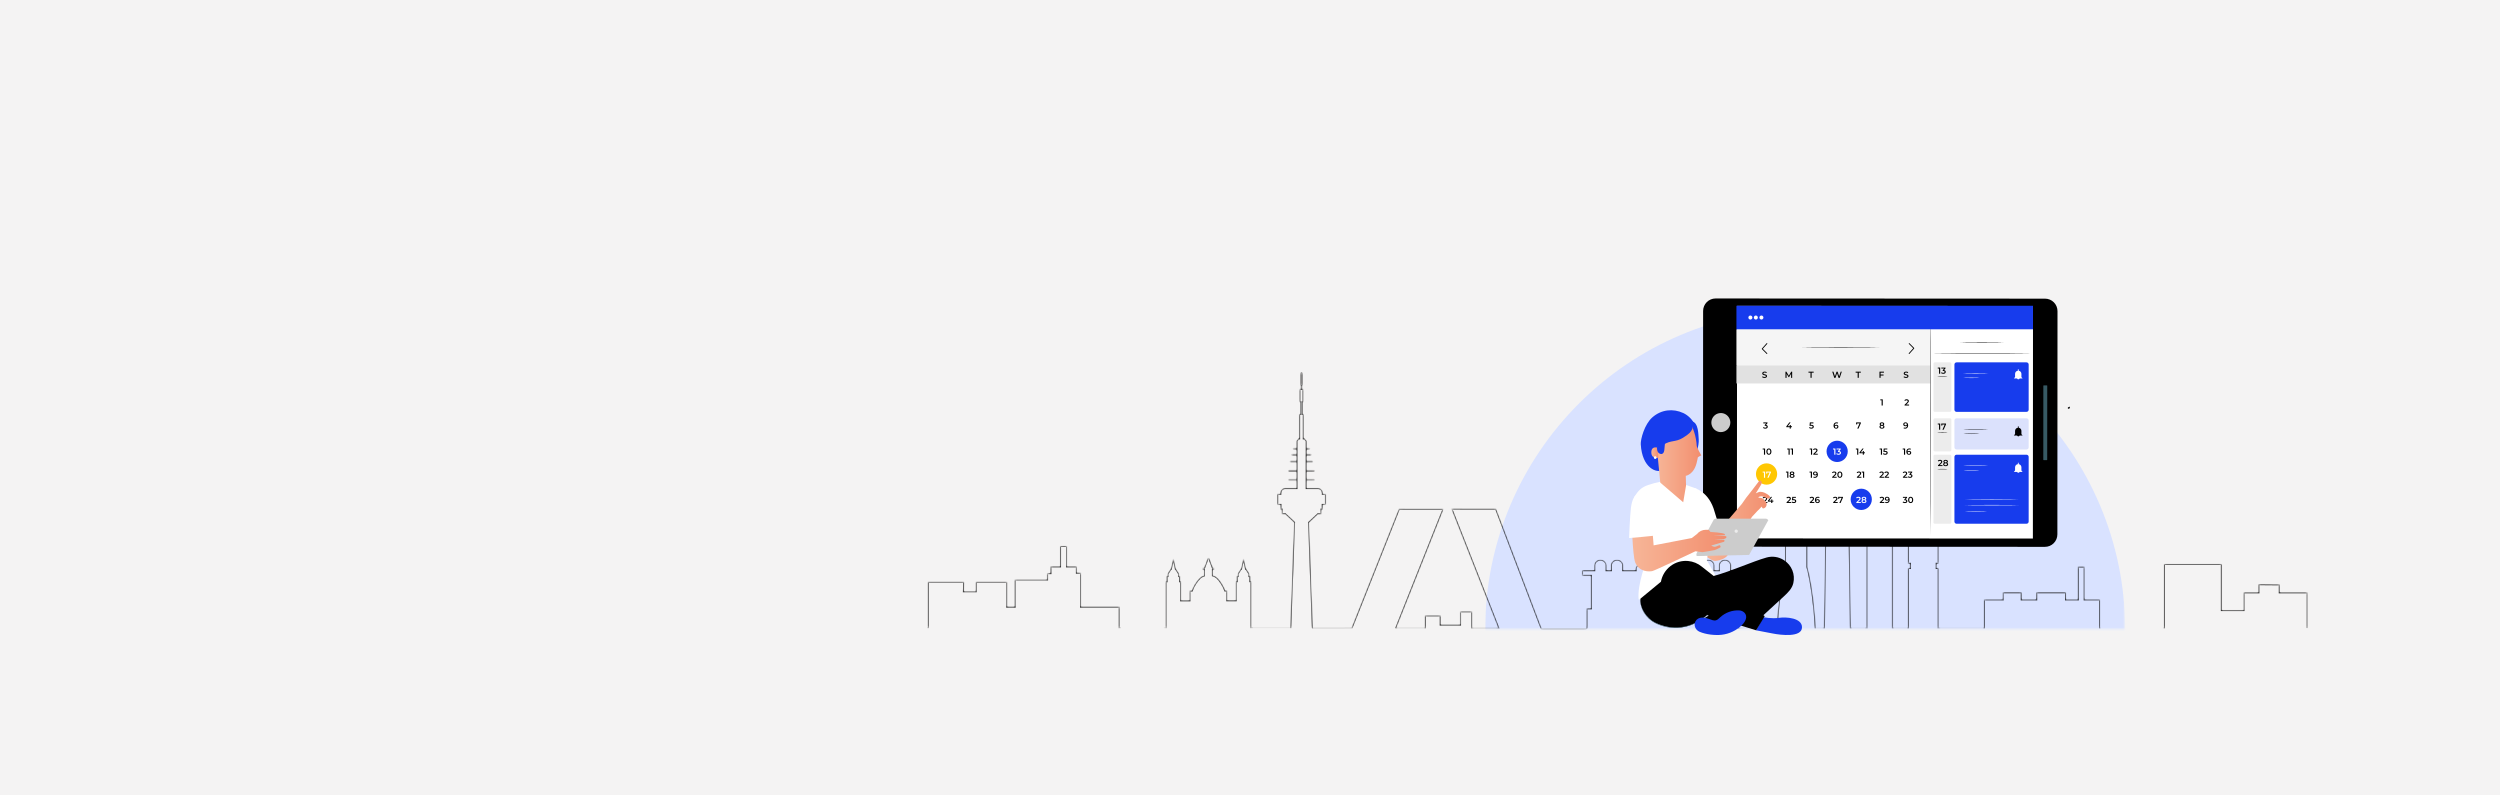 <?xml version="1.0" encoding="utf-8"?>
<!-- Generator: Adobe Illustrator 15.0.0, SVG Export Plug-In . SVG Version: 6.00 Build 0)  -->
<!DOCTYPE svg PUBLIC "-//W3C//DTD SVG 1.1//EN" "http://www.w3.org/Graphics/SVG/1.1/DTD/svg11.dtd">
<svg version="1.1" id="Capa_1" xmlns="http://www.w3.org/2000/svg" xmlns:xlink="http://www.w3.org/1999/xlink" x="0px" y="0px"
	 width="1248px" height="397px" viewBox="0 0 1248 397" enable-background="new 0 0 1248 397" xml:space="preserve">
<rect x="0" fill="#F4F3F3" width="1248" height="397"/>
<defs>
	<filter id="Adobe_OpacityMaskFilter" filterUnits="userSpaceOnUse" x="741.383" y="154.689" width="319.496" height="319.497">
		<feColorMatrix  type="matrix" values="1 0 0 0 0  0 1 0 0 0  0 0 1 0 0  0 0 0 1 0"/>
	</filter>
</defs>
<mask maskUnits="userSpaceOnUse" x="741.383" y="154.689" width="319.496" height="319.497" id="mask0_3128_29122_1_">
	<rect x="735.25" y="144.186" fill="#D9D9D9" filter="url(#Adobe_OpacityMaskFilter)" width="330" height="169.814"/>
</mask>
<g mask="url(#mask0_3128_29122_1_)">
	<circle fill="#D9E2FF" cx="901.131" cy="314.438" r="159.748"/>
</g>
<defs>
	<filter id="Adobe_OpacityMaskFilter_1_" filterUnits="userSpaceOnUse" x="446.25" y="185.7" width="705.8" height="128.6">
		<feColorMatrix  type="matrix" values="1 0 0 0 0  0 1 0 0 0  0 0 1 0 0  0 0 0 1 0"/>
	</filter>
</defs>
<mask maskUnits="userSpaceOnUse" x="446.25" y="185.7" width="705.8" height="128.6" id="path-3-inside-1_3128_29122_1_">
	<path fill="#FFFFFF" filter="url(#Adobe_OpacityMaskFilter_1_)" d="M1151.75,313.579v-17.702h-13.901v-3.964l-10.249-0.093v4.074
		h-7.462v8.852h-11.191v-23.027h-28.495v31.86h-32.271v-14.175h-7.706v-16.36h-3.041v16.36h-6.271v-3.538h-14.475v3.538h-7.633
		v-3.538h-9.123v3.538h-9.343v14.175h-14.949h0.462h-8.515v-29.843H966.6v-2.479h0.986v-14.561H966.6v-2.479h0.986v-14.014h-1.218
		v-7.439h-12.504v7.439h-1.217v14.014h0.979v2.479h-0.979v14.561h0.979v2.479h-0.979v29.82h-7.907v-66.435h-12.839v66.435h-8.144
		l-0.889-64.43l-8.637-6.338l-2.591,2.345l-0.942,68.445h-4.471c0,0-0.809-18.013-4.172-30.54v-32.27h-10.784v32.27
		c-3.357,12.521-4.172,30.54-4.172,30.54v-0.103l-19.274,0.138v-9.722h-2.195v-16.625h4.391v-2.426h-6.039v-2.547
		c0-0.723-0.303-1.416-0.843-1.927c-0.539-0.511-1.271-0.798-2.034-0.798s-1.495,0.287-2.034,0.798
		c-0.54,0.511-0.843,1.204-0.843,1.927v2.547h-2.554v-2.547c0-0.723-0.305-1.416-0.844-1.927c-0.54-0.511-1.271-0.798-2.033-0.798
		c-0.764,0-1.495,0.287-2.034,0.798c-0.54,0.511-0.843,1.204-0.843,1.927v2.547h-6.594c0,0,0.365-3.457-2.926-3.457
		c0,0-2.195-3.988,1.46-3.988v-1.728h-5.851v-4.853h-2.007v-1.729h-1.581c0-0.611-0.258-1.197-0.713-1.63
		c-0.456-0.433-1.075-0.675-1.721-0.675c-0.645,0-1.264,0.242-1.72,0.675c-0.457,0.433-0.713,1.019-0.713,1.63h-1.581v1.729h-1.965
		v4.853h-5.852v1.728c3.649,0,1.46,3.988,1.46,3.988c-3.291,0-2.926,3.457-2.926,3.457h-6.593v-2.547
		c0-0.723-0.303-1.416-0.842-1.927c-0.54-0.511-1.272-0.798-2.035-0.798s-1.494,0.287-2.034,0.798
		c-0.539,0.511-0.842,1.204-0.842,1.927v2.547h-2.555v-2.547c0-0.723-0.304-1.416-0.844-1.927c-0.539-0.511-1.271-0.798-2.034-0.798
		c-0.763,0-1.494,0.287-2.033,0.798c-0.54,0.511-0.844,1.204-0.844,1.927v2.547h-6.088v2.426h4.386v16.625h-2.189v9.698L791.733,314
		h-22.26l-22.778-59.831l-21.932-0.034l23.428,59.473v0.035h-13.496v-8.264h-5.644v6.627h-10.048v-4.609h-7.511v6.172h-14.743v0.074
		l23.629-59.404l-21.933-0.034l-23.624,59.403l-19.584,0.035l-0.061-0.26l-1.879-52.587l4.537-4.235h1.667v-2.362h0.607v-2.341h1.6
		v-5.186h-1.532c0,0,0.261-2.529-2.068-2.84h-6.003v-3.977h3.802c0.07,0,0.139-0.027,0.188-0.074c0.05-0.048,0.079-0.112,0.079-0.18
		c0-0.066-0.029-0.132-0.079-0.18c-0.05-0.047-0.118-0.074-0.188-0.074h-3.802v-4.033h3.802c0.07,0,0.139-0.027,0.188-0.074
		s0.079-0.112,0.079-0.18c0-0.066-0.029-0.131-0.079-0.179s-0.118-0.074-0.188-0.074h-3.802v-4.034h2.998
		c0.071,0,0.14-0.026,0.189-0.074c0.051-0.047,0.079-0.111,0.079-0.18c0-0.066-0.028-0.131-0.079-0.179
		c-0.05-0.048-0.118-0.074-0.189-0.074h-2.998v-3.054h2.214c0.071,0,0.14-0.027,0.189-0.074c0.05-0.048,0.078-0.112,0.078-0.18
		s-0.028-0.132-0.078-0.18c-0.05-0.047-0.118-0.074-0.189-0.074h-2.195v-2.5h1.398c0.071,0,0.14-0.027,0.189-0.074
		c0.05-0.048,0.078-0.112,0.078-0.18s-0.028-0.132-0.078-0.18c-0.05-0.047-0.118-0.074-0.189-0.074h-1.398v-3.498l-0.967-1.152
		h-0.512v-12.216h-0.522v-6.2h0.371v-6.258h-0.608c0,0,0-0.035,0-0.053v-1.861c0.06-0.031,0.11-0.076,0.145-0.133
		c0.035-0.055,0.055-0.119,0.057-0.184v-5.762c-0.002-0.102-0.045-0.197-0.12-0.268c-0.075-0.071-0.176-0.111-0.282-0.113
		c-0.105,0.002-0.207,0.042-0.282,0.113c-0.074,0.07-0.117,0.166-0.118,0.268v5.762c0.001,0.064,0.02,0.129,0.055,0.184
		c0.035,0.057,0.085,0.102,0.145,0.133v1.861c0,0,0,0.035,0,0.053h-0.607v6.258h0.377v6.2h-0.529v12.228h-0.486l-0.852,1.152v3.498
		h-1.533c-0.07,0-0.139,0.027-0.188,0.074c-0.051,0.048-0.078,0.112-0.078,0.18c0,0.066,0.027,0.131,0.078,0.18
		c0.05,0.047,0.118,0.074,0.188,0.074h1.533v2.5h-2.336c-0.07,0-0.139,0.027-0.189,0.074c-0.05,0.048-0.077,0.112-0.077,0.18
		c0,0.066,0.027,0.132,0.077,0.18c0.051,0.047,0.119,0.074,0.189,0.074h2.336v3.031h-3.138c-0.071,0-0.14,0.025-0.19,0.074
		c-0.05,0.047-0.078,0.111-0.078,0.179s0.028,0.132,0.078,0.179c0.051,0.048,0.119,0.074,0.19,0.074h3.138v4.034h-3.935
		c-0.071,0-0.14,0.026-0.189,0.074c-0.051,0.048-0.079,0.112-0.079,0.179c0,0.068,0.028,0.133,0.079,0.18
		c0.05,0.048,0.118,0.074,0.189,0.074h3.935v4.034h-3.935c-0.071,0-0.14,0.026-0.189,0.074c-0.051,0.048-0.079,0.112-0.079,0.179
		c0,0.067,0.028,0.133,0.079,0.18c0.05,0.047,0.118,0.074,0.189,0.074h3.935v3.982h-6.003c-2.336,0.311-2.068,2.84-2.068,2.84
		h-1.532v5.188h1.6v2.338h0.608v2.341h1.667l4.53,4.235l-1.897,52.61h-19.779v-23.05h-0.523v-2.57h-0.474v-1.302l-1.509-2.34h-0.176
		l-1.053-5.123l-1.089,5.123h-0.17l-1.483,2.34v1.302h-0.476v2.57h-0.517v9.531h-4.574v-4.893h-0.979
		c-0.607-1.919-2.433-5.042-4.136-6.512c-0.59-0.503-1.296-0.87-2.061-1.071v-3.17h0.649v-0.657h-0.649l-1.825-4.822
		c-0.016-0.036-0.042-0.067-0.076-0.09c-0.034-0.021-0.075-0.033-0.116-0.033s-0.081,0.013-0.114,0.033
		c-0.034,0.022-0.062,0.054-0.076,0.09l-1.825,4.822h-0.73v0.687h0.651v3.204c-0.723,0.205-1.389,0.56-1.952,1.037
		c-1.871,1.852-3.282,4.076-4.13,6.512h-1.131v4.893h-4.538v-9.531h-0.523v-2.57h-0.468v-1.303l-1.514-2.34h-0.116l-1.058-5.123
		l-1.089,5.123h-0.17l-1.484,2.34v1.303h-0.456v2.57h-0.517v23.049h-23.289v-10.372h-19.299v-16.941h-2.056v-3.151h-4.921v-10.2
		h-3.102v10.2h-4.793v3.358h-1.679v3.181h-16.19v13.554h-4.1v-12.47h-15.369v4.806h-6.259l0.128-4.812h-17.766v22.819H446.25"/>
</mask>
<path mask="url(#path-3-inside-1_3128_29122_1_)" d="M1151.75,295.877h0.3v-0.3h-0.3V295.877z M1137.849,295.877h-0.3v0.3h0.3
	V295.877z M1137.849,291.913h0.3v-0.298l-0.297-0.002L1137.849,291.913z M1127.6,291.82l0.003-0.299l-0.303-0.004v0.303H1127.6z
	 M1127.6,295.895v0.301h0.3v-0.301H1127.6z M1120.138,295.895v-0.3h-0.3v0.3H1120.138z M1120.138,304.746v0.3h0.3v-0.3H1120.138z
	 M1108.947,304.746h-0.3v0.3h0.3V304.746z M1108.947,281.719h0.3v-0.3h-0.3V281.719z M1080.451,281.719v-0.3h-0.3v0.3H1080.451z
	 M1080.451,313.579v0.3h0.301v-0.3H1080.451z M1048.18,313.579h-0.3v0.3h0.3V313.579z M1048.18,299.404h0.3v-0.301h-0.3V299.404z
	 M1040.474,299.404h-0.3v0.3h0.3V299.404z M1040.474,283.044h0.3v-0.3h-0.3V283.044z M1037.433,283.044v-0.3h-0.3v0.3H1037.433z
	 M1037.433,299.404v0.3h0.3v-0.3H1037.433z M1031.161,299.404h-0.3v0.3h0.3V299.404z M1031.161,295.866h0.301v-0.3h-0.301V295.866z
	 M1016.687,295.866v-0.3h-0.3v0.3H1016.687z M1016.687,299.404v0.3h0.3v-0.3H1016.687z M1009.054,299.404h-0.3v0.3h0.3V299.404z
	 M1009.054,295.866h0.3v-0.3h-0.3V295.866z M999.931,295.866v-0.3h-0.3v0.3H999.931z M999.931,299.404v0.3h0.3v-0.3H999.931z
	 M990.588,299.404v-0.301h-0.301v0.301H990.588z M990.588,313.579v0.3h0.3v-0.3H990.588z M967.586,313.579h-0.301v0.3h0.301V313.579
	z M967.586,283.736h0.3v-0.301h-0.3V283.736z M966.6,283.736h-0.3v0.3h0.3V283.736z M966.6,281.258v-0.3h-0.3v0.3H966.6z
	 M967.586,281.258v0.301h0.3v-0.301H967.586z M967.586,266.697h0.3v-0.301h-0.3V266.697z M966.6,266.697h-0.3v0.3h0.3V266.697z
	 M966.6,264.219v-0.3h-0.3v0.3H966.6z M967.586,264.219v0.301h0.3v-0.301H967.586z M967.586,250.205h0.3v-0.3h-0.3V250.205z
	 M966.368,250.205h-0.3v0.3h0.3V250.205z M966.368,242.766h0.301v-0.301h-0.301V242.766z M953.865,242.766v-0.301h-0.3v0.301
	H953.865z M953.865,250.205v0.3h0.299v-0.3H953.865z M952.648,250.205v-0.3h-0.3v0.3H952.648z M952.648,264.219h-0.3v0.301h0.3
	V264.219z M953.627,264.219h0.3v-0.3h-0.3V264.219z M953.627,266.697v0.3h0.3v-0.3H953.627z M952.648,266.697v-0.301h-0.3v0.301
	H952.648z M952.648,281.258h-0.3v0.301h0.3V281.258z M953.627,281.258h0.3v-0.3h-0.3V281.258z M953.627,283.736v0.3h0.3v-0.3
	H953.627z M952.648,283.736v-0.301h-0.3v0.301H952.648z M952.648,313.557v0.299h0.3v-0.299H952.648z M944.74,313.557h-0.3v0.299h0.3
	V313.557z M944.74,247.122h0.3v-0.3h-0.3V247.122z M931.902,247.122v-0.3h-0.3v0.3H931.902z M931.902,313.557v0.299h0.3v-0.299
	H931.902z M923.758,313.557l-0.301,0.004l0.005,0.295h0.296V313.557z M922.869,249.127l0.301-0.004l-0.002-0.148l-0.121-0.09
	L922.869,249.127z M914.233,242.789l0.178-0.242l-0.196-0.145l-0.183,0.164L914.233,242.789z M911.642,245.134l-0.201-0.223
	l-0.097,0.088l-0.002,0.131L911.642,245.134z M910.699,313.579v0.3h0.296l0.005-0.296L910.699,313.579z M906.229,313.579
	l-0.299,0.014l0.012,0.286h0.287V313.579z M902.057,283.039h-0.3v0.039l0.01,0.038L902.057,283.039z M902.057,250.77h0.3v-0.301
	h-0.3V250.77z M891.273,250.77v-0.301h-0.3v0.301H891.273z M891.273,283.039l0.29,0.077l0.01-0.038v-0.039H891.273z
	 M887.101,313.579h-0.3l0.6,0.014L887.101,313.579z M887.101,313.477h0.3v-0.304l-0.302,0.003L887.101,313.477z M867.826,313.614
	h-0.3v0.302l0.302-0.002L867.826,313.614z M867.826,303.893h0.301v-0.3h-0.301V303.893z M865.631,303.893h-0.301v0.301h0.301
	V303.893z M865.631,287.268v-0.3h-0.301v0.3H865.631z M870.022,287.268v0.301h0.3v-0.301H870.022z M870.022,284.842h0.3v-0.3h-0.3
	V284.842z M863.983,284.842h-0.3v0.301h0.3V284.842z M861.106,279.57v-0.301V279.57z M858.229,284.842v0.301h0.3v-0.301H858.229z
	 M855.675,284.842h-0.3v0.301h0.3V284.842z M849.921,284.842v0.301h0.3v-0.301H849.921z M843.327,284.842l-0.298-0.031l-0.035,0.332
	h0.333V284.842z M840.402,281.385l-0.262,0.146l0.085,0.155h0.177V281.385z M841.862,277.396v0.301h0.3v-0.301H841.862z
	 M841.862,275.669h0.3v-0.3h-0.3V275.669z M836.011,275.669h-0.3v0.3h0.3V275.669z M836.011,270.816h0.3v-0.299h-0.3V270.816z
	 M834.004,270.816h-0.301v0.301h0.301V270.816z M834.004,269.088h0.3v-0.3h-0.3V269.088z M832.423,269.088h-0.301v0.301h0.301
	V269.088z M827.557,269.088v0.301h0.3v-0.301H827.557z M825.976,269.088v-0.3h-0.3v0.3H825.976z M825.976,270.816v0.301h0.3v-0.301
	H825.976z M824.011,270.816v-0.299h-0.3v0.299H824.011z M824.011,275.669v0.3h0.3v-0.3H824.011z M818.159,275.669v-0.3h-0.3v0.3
	H818.159z M818.159,277.396h-0.3v0.301h0.3V277.396z M819.619,281.385v0.301h0.178l0.086-0.156L819.619,281.385z M816.694,284.842
	v0.301h0.334l-0.035-0.332L816.694,284.842z M810.101,284.842h-0.3v0.301h0.3V284.842z M810.101,282.295h0.3H810.101z
	 M804.348,284.842v0.301h0.3v-0.301H804.348z M801.793,284.842h-0.301v0.301h0.301V284.842z M798.915,279.57v-0.301V279.57z
	 M796.038,284.842v0.301h0.301v-0.301H796.038z M789.95,284.842v-0.3h-0.3v0.3H789.95z M789.95,287.268h-0.3v0.301h0.3V287.268z
	 M794.336,287.268h0.3v-0.3h-0.3V287.268z M794.336,303.893v0.301h0.3v-0.301H794.336z M792.147,303.893v-0.3h-0.3v0.3H792.147z
	 M792.147,313.591l0.211,0.214l0.089-0.089v-0.125H792.147z M791.733,314v0.3h0.124l0.087-0.087L791.733,314z M769.473,314
	l-0.281,0.107l0.074,0.192h0.207V314z M746.695,254.169l0.28-0.106l-0.073-0.193h-0.207V254.169z M724.763,254.135v-0.3
	l-0.441-0.001l0.162,0.41L724.763,254.135z M748.191,313.607h0.3v-0.057l-0.021-0.053L748.191,313.607z M748.191,313.643v0.301h0.3
	v-0.301H748.191z M734.695,313.643h-0.3v0.301h0.3V313.643z M734.695,305.379h0.301v-0.3h-0.301V305.379z M729.051,305.379v-0.3
	h-0.3v0.3H729.051z M729.051,312.006v0.301h0.3v-0.301H729.051z M719.003,312.006h-0.3v0.301h0.3V312.006z M719.003,307.396h0.3
	v-0.301h-0.3V307.396z M711.492,307.396v-0.301h-0.301v0.301H711.492z M711.492,313.568v0.3h0.3v-0.3H711.492z M696.749,313.568
	v-0.301h-0.3v0.301H696.749z M696.749,313.643h-0.3l0.577,0.111L696.749,313.643z M720.378,254.238l0.277,0.111l0.164-0.41
	l-0.441-0.002V254.238z M698.446,254.204v-0.3l-0.203-0.002l-0.075,0.19L698.446,254.204z M674.822,313.607l0.001,0.301h0.203
	l0.075-0.189L674.822,313.607z M655.238,313.643l-0.292,0.068l0.055,0.232h0.238L655.238,313.643z M655.177,313.383l-0.3,0.012
	l0.001,0.028l0.007,0.029L655.177,313.383z M653.298,260.796l-0.205-0.219l-0.1,0.093l0.005,0.137L653.298,260.796z
	 M657.835,256.561v-0.301h-0.118l-0.087,0.081L657.835,256.561z M659.502,256.561v0.299h0.3v-0.299H659.502z M659.502,254.198v-0.3
	h-0.3v0.3H659.502z M660.11,254.198v0.3h0.301v-0.3H660.11z M660.11,251.857v-0.299h-0.3v0.299H660.11z M661.709,251.857v0.301h0.3
	v-0.301H661.709z M661.709,246.672h0.3v-0.3h-0.3V246.672z M660.177,246.672l-0.299-0.031l-0.034,0.332h0.333V246.672z
	 M658.109,243.832l0.04-0.298l-0.02-0.003h-0.021V243.832z M652.106,243.832h-0.3v0.299h0.3V243.832z M652.106,239.855v-0.301h-0.3
	v0.301H652.106z M656.175,239.602h-0.3H656.175z M655.907,239.348v-0.299V239.348z M652.106,239.348h-0.3v0.301h0.3V239.348z
	 M652.106,235.314v-0.3h-0.3v0.3H652.106z M655.907,235.314v0.3V235.314z M656.175,235.061h-0.3H656.175z M655.907,234.808v-0.3
	V234.808z M652.106,234.808h-0.3v0.3h0.3V234.808z M652.106,230.773v-0.3h-0.3v0.3H652.106z M655.104,230.773v0.301V230.773z
	 M655.372,230.52h-0.301H655.372z M655.104,230.267v-0.3V230.267z M652.106,230.267h-0.3v0.3h0.3V230.267z M652.106,227.213v-0.301
	h-0.3v0.301H652.106z M654.32,227.213v0.3V227.213z M654.587,226.959h-0.3H654.587z M654.32,226.705v-0.3V226.705z M652.124,226.705
	h-0.3v0.301h0.3V226.705z M652.124,224.205v-0.301h-0.3v0.301H652.124z M653.79,223.951h-0.3H653.79z M653.523,223.697v-0.3V223.697
	z M652.124,223.697h-0.3v0.301h0.3V223.697z M652.124,220.199h0.3v-0.108l-0.07-0.084L652.124,220.199z M651.157,219.047
	l0.229-0.192l-0.09-0.107h-0.14V219.047z M650.646,219.047h-0.3v0.301h0.3V219.047z M650.646,206.831h0.3v-0.3h-0.3V206.831z
	 M650.123,206.831h-0.301v0.3h0.301V206.831z M650.123,200.631v-0.301h-0.301v0.301H650.123z M650.494,200.631v0.3h0.3v-0.3H650.494
	z M650.494,194.373h0.3v-0.301h-0.3V194.373z M649.886,194.373h-0.3v0.3h0.3V194.373z M649.886,192.459l-0.14-0.266l-0.16,0.085
	v0.181H649.886z M650.087,192.143l0.3,0.005v-0.005H650.087z M650.087,186.381h0.3l-0.001-0.006L650.087,186.381z M649.685,186
	l0.004-0.301l-0.008,0.001L649.685,186z M649.284,186.381l-0.301-0.006v0.006H649.284z M649.284,192.143h-0.301v0.005
	L649.284,192.143z M649.484,192.459h0.301v-0.181l-0.16-0.085L649.484,192.459z M649.484,194.373v0.3h0.301v-0.3H649.484z
	 M648.876,194.373v-0.301h-0.3v0.301H648.876z M648.876,200.631h-0.3v0.3h0.3V200.631z M649.253,200.631h0.3v-0.301h-0.3V200.631z
	 M649.253,206.831v0.3h0.3v-0.3H649.253z M648.724,206.831v-0.3h-0.3v0.3H648.724z M648.724,219.059v0.301h0.3v-0.301H648.724z
	 M648.238,219.059v-0.3h-0.151l-0.09,0.122L648.238,219.059z M647.386,220.211l-0.241-0.178l-0.059,0.079v0.099H647.386z
	 M647.386,223.709v0.301h0.3v-0.301H647.386z M645.586,223.963h0.3H645.586z M645.853,224.217v0.299V224.217z M647.386,224.217h0.3
	v-0.301h-0.3V224.217z M647.386,226.717v0.301h0.3v-0.301H647.386z M645.05,226.717v-0.3V226.717z M644.783,226.971h0.3H644.783z
	 M645.05,227.225v0.299V227.225z M647.386,227.225h0.3v-0.301h-0.3V227.225z M647.386,230.256v0.299h0.3v-0.299H647.386z
	 M643.98,230.509h0.3H643.98z M644.248,230.762v0.301V230.762z M647.386,230.762h0.3v-0.299h-0.3V230.762z M647.386,234.796v0.3h0.3
	v-0.3H647.386z M643.183,235.049h0.3H643.183z M643.451,235.303v0.301V235.303z M647.386,235.303h0.3v-0.3h-0.3V235.303z
	 M647.386,239.337v0.3h0.3v-0.3H647.386z M643.183,239.59h0.3H643.183z M643.451,239.844v0.3V239.844z M647.386,239.844h0.3v-0.3
	h-0.3V239.844z M647.386,243.826v0.3h0.3v-0.3H647.386z M641.383,243.826v-0.301h-0.021l-0.02,0.003L641.383,243.826z
	 M639.315,246.666v0.3h0.333l-0.035-0.331L639.315,246.666z M637.782,246.666v-0.3h-0.301v0.3H637.782z M637.782,251.854h-0.301
	v0.299h0.301V251.854z M639.382,251.854h0.3v-0.301h-0.3V251.854z M639.382,254.191h-0.3v0.301h0.3V254.191z M639.99,254.191h0.3
	v-0.299h-0.3V254.191z M639.99,256.532h-0.301v0.3h0.301V256.532z M641.657,256.532l0.204-0.22l-0.087-0.08h-0.117V256.532z
	 M646.188,260.768l0.3,0.01l0.006-0.137l-0.101-0.093L646.188,260.768z M644.29,313.378v0.3h0.29l0.01-0.289L644.29,313.378z
	 M624.511,313.378h-0.3v0.3h0.3V313.378z M624.511,290.328h0.3v-0.301h-0.3V290.328z M623.988,290.328h-0.3v0.3h0.3V290.328z
	 M623.988,287.758h0.301v-0.3h-0.301V287.758z M623.514,287.758h-0.3v0.301h0.3V287.758z M623.514,286.456h0.3v-0.089l-0.048-0.074
	L623.514,286.456z M622.005,284.116l0.252-0.162l-0.088-0.138h-0.164V284.116z M621.829,284.116l-0.294,0.061l0.049,0.239h0.245
	V284.116z M620.777,278.993l0.294-0.06l-0.588-0.002L620.777,278.993z M619.688,284.116v0.3h0.243l0.05-0.236L619.688,284.116z
	 M619.518,284.116v-0.3h-0.165l-0.089,0.14L619.518,284.116z M618.034,286.456l-0.255-0.161l-0.046,0.074v0.087H618.034z
	 M618.034,287.758v0.301h0.3v-0.301H618.034z M617.559,287.758v-0.3h-0.3v0.3H617.559z M617.559,290.328v0.3h0.3v-0.3H617.559z
	 M617.042,290.328v-0.301h-0.3v0.301H617.042z M617.042,299.859v0.3h0.3v-0.3H617.042z M612.468,299.859h-0.3v0.3h0.3V299.859z
	 M612.468,294.967h0.3v-0.3h-0.3V294.967z M611.489,294.967l-0.285,0.09l0.066,0.211h0.219V294.967z M607.353,288.455l0.196-0.227
	l-0.001-0.002L607.353,288.455z M605.292,287.384h-0.3v0.231l0.223,0.059L605.292,287.384z M605.292,284.214v-0.3h-0.3v0.3H605.292z
	 M605.942,284.214v0.3h0.301v-0.3H605.942z M605.942,283.557h0.301v-0.3h-0.301V283.557z M605.292,283.557l-0.281,0.106l0.073,0.194
	h0.208V283.557z M603.467,278.734l0.281-0.106l-0.005-0.012L603.467,278.734z M603.084,278.734l-0.276-0.118l-0.005,0.012
	L603.084,278.734z M601.259,283.557v0.301h0.207l0.074-0.194L601.259,283.557z M600.529,283.557v-0.3h-0.3v0.3H600.529z
	 M600.529,284.243h-0.3v0.3h0.3V284.243z M601.18,284.243h0.3v-0.3h-0.3V284.243z M601.18,287.447l0.082,0.287l0.218-0.062v-0.226
	H601.18z M599.228,288.484l-0.193-0.229l-0.01,0.009l-0.008,0.008L599.228,288.484z M595.098,294.996v0.3h0.213l0.07-0.202
	L595.098,294.996z M593.967,294.996v-0.301h-0.3v0.301H593.967z M593.967,299.889v0.299h0.3v-0.299H593.967z M589.429,299.889h-0.3
	v0.299h0.3V299.889z M589.429,290.357h0.3v-0.301h-0.3V290.357z M588.906,290.357h-0.3v0.3h0.3V290.357z M588.906,287.787h0.301
	v-0.301h-0.301V287.787z M588.438,287.787h-0.3v0.3h0.3V287.787z M588.438,286.484h0.3v-0.088l-0.048-0.074L588.438,286.484z
	 M586.924,284.145l0.251-0.162l-0.088-0.138h-0.163V284.145z M586.808,284.145l-0.294,0.062l0.05,0.239h0.244V284.145z
	 M585.75,279.021l0.294-0.06l-0.588-0.002L585.75,279.021z M584.661,284.145v0.301h0.242l0.051-0.238L584.661,284.145z
	 M584.491,284.145v-0.3h-0.165l-0.09,0.14L584.491,284.145z M583.007,286.484l-0.254-0.16l-0.046,0.072v0.088H583.007z
	 M583.007,287.787v0.3h0.3v-0.3H583.007z M582.551,287.787v-0.301h-0.3v0.301H582.551z M582.551,290.357v0.3h0.3v-0.3H582.551z
	 M582.034,290.357v-0.301h-0.301v0.301H582.034z M582.034,313.406v0.3h0.3v-0.3H582.034z M558.745,313.406h-0.301v0.3h0.301V313.406
	z M558.745,303.034h0.3v-0.3h-0.3V303.034z M539.447,303.034h-0.3v0.3h0.3V303.034z M539.447,286.093h0.3v-0.3h-0.3V286.093z
	 M537.391,286.093h-0.3v0.3h0.3V286.093z M537.391,282.941h0.3v-0.301h-0.3V282.941z M532.47,282.941h-0.3v0.3h0.3V282.941z
	 M532.47,272.741h0.301v-0.3h-0.301V272.741z M529.368,272.741v-0.3h-0.3v0.3H529.368z M529.368,282.941v0.3h0.3v-0.3H529.368z
	 M524.575,282.941v-0.301h-0.3v0.301H524.575z M524.575,286.3v0.3h0.3v-0.3H524.575z M522.897,286.3V286h-0.3v0.3H522.897z
	 M522.897,289.48v0.301h0.3v-0.301H522.897z M506.706,289.48v-0.299h-0.3v0.299H506.706z M506.706,303.034v0.3h0.3v-0.3H506.706z
	 M502.607,303.034h-0.3v0.3h0.3V303.034z M502.607,290.564h0.301v-0.301h-0.301V290.564z M487.238,290.564v-0.301h-0.3v0.301
	H487.238z M487.238,295.37v0.3h0.3v-0.3H487.238z M480.979,295.37l-0.3-0.009l-0.008,0.309h0.308V295.37z M481.107,290.559
	l0.3,0.008l0.008-0.308h-0.308V290.559z M463.341,290.559v-0.3h-0.3v0.3H463.341z M463.341,313.378v0.3h0.3v-0.3H463.341z
	 M1152.05,313.579v-17.702h-0.601v17.702H1152.05z M1151.75,295.577h-13.901v0.6h13.901V295.577z M1138.149,295.877v-3.964h-0.6
	v3.964H1138.149z M1137.852,291.613l-10.249-0.092l-0.005,0.6l10.248,0.092L1137.852,291.613z M1127.3,291.82v4.074h0.6v-4.074
	H1127.3z M1127.6,295.595h-7.462v0.601h7.462V295.595z M1119.838,295.895v8.852h0.6v-8.852H1119.838z M1120.138,304.445h-11.191
	v0.601h11.191V304.445z M1109.246,304.746v-23.027h-0.6v23.027H1109.246z M1108.947,281.419h-28.495v0.601h28.495V281.419z
	 M1080.152,281.719v31.86h0.601v-31.86H1080.152z M1080.451,313.279h-32.271v0.6h32.271V313.279z M1048.48,313.579v-14.175h-0.6
	v14.175H1048.48z M1048.18,299.104h-7.706v0.601h7.706V299.104z M1040.774,299.404v-16.36h-0.6v16.36H1040.774z M1040.474,282.744
	h-3.041v0.6h3.041V282.744z M1037.133,283.044v16.36h0.6v-16.36H1037.133z M1037.433,299.104h-6.271v0.601h6.271V299.104z
	 M1031.462,299.404v-3.538h-0.601v3.538H1031.462z M1031.161,295.566h-14.475v0.6h14.475V295.566z M1016.387,295.866v3.538h0.6
	v-3.538H1016.387z M1016.687,299.104h-7.633v0.601h7.633V299.104z M1009.354,299.404v-3.538h-0.6v3.538H1009.354z M1009.054,295.566
	h-9.123v0.6h9.123V295.566z M999.631,295.866v3.538h0.6v-3.538H999.631z M999.931,299.104h-9.343v0.601h9.343V299.104z
	 M990.287,299.404v14.175h0.601v-14.175H990.287z M990.588,313.279h-14.949v0.6h14.949V313.279z M975.639,313.879h0.462v-0.6h-0.462
	V313.879z M976.101,313.279h-8.515v0.6h8.515V313.279z M967.886,313.579v-29.843h-0.601v29.843H967.886z M967.586,283.436H966.6
	v0.601h0.986V283.436z M966.9,283.736v-2.479h-0.6v2.479H966.9z M966.6,281.559h0.986v-0.601H966.6V281.559z M967.886,281.258
	v-14.561h-0.601v14.561H967.886z M967.586,266.396H966.6v0.601h0.986V266.396z M966.9,266.697v-2.479h-0.6v2.479H966.9z
	 M966.6,264.52h0.986v-0.601H966.6V264.52z M967.886,264.219v-14.014h-0.601v14.014H967.886z M967.586,249.905h-1.218v0.6h1.218
	V249.905z M966.669,250.205v-7.439h-0.601v7.439H966.669z M966.368,242.465h-12.504v0.601h12.504V242.465z M953.565,242.766v7.439
	h0.599v-7.439H953.565z M953.865,249.905h-1.217v0.6h1.217V249.905z M952.348,250.205v14.014h0.6v-14.014H952.348z M952.648,264.52
	h0.979v-0.601h-0.979V264.52z M953.326,264.219v2.479h0.601v-2.479H953.326z M953.627,266.396h-0.979v0.601h0.979V266.396z
	 M952.348,266.697v14.561h0.6v-14.561H952.348z M952.648,281.559h0.979v-0.601h-0.979V281.559z M953.326,281.258v2.479h0.601v-2.479
	H953.326z M953.627,283.436h-0.979v0.601h0.979V283.436z M952.348,283.736v29.82h0.6v-29.82H952.348z M952.648,313.256h-7.907v0.6
	h7.907V313.256z M945.04,313.557v-66.435h-0.6v66.435H945.04z M944.74,246.822h-12.839v0.6h12.839V246.822z M931.602,247.122v66.435
	h0.6v-66.435H931.602z M931.902,313.256h-8.144v0.6h8.144V313.256z M924.058,313.552l-0.888-64.429l-0.601,0.008l0.888,64.43
	L924.058,313.552z M923.047,248.885l-8.637-6.338l-0.354,0.483l8.637,6.339L923.047,248.885z M914.031,242.566l-2.591,2.345
	l0.403,0.444l2.591-2.345L914.031,242.566z M911.342,245.13l-0.942,68.445l0.601,0.008l0.941-68.444L911.342,245.13z
	 M910.699,313.279h-4.471v0.6h4.471V313.279z M906.229,313.579c0.3-0.013,0.3-0.013,0.3-0.013c0-0.002,0-0.002,0-0.002s0,0,0-0.002
	s0-0.006-0.001-0.011c0-0.008-0.001-0.021-0.001-0.038c-0.002-0.035-0.005-0.087-0.008-0.154c-0.007-0.137-0.017-0.336-0.031-0.596
	c-0.028-0.518-0.074-1.271-0.138-2.215c-0.129-1.887-0.335-4.533-0.647-7.572c-0.623-6.074-1.668-13.729-3.355-20.016l-0.58,0.155
	c1.676,6.241,2.717,13.856,3.339,19.921c0.311,3.031,0.517,5.671,0.646,7.552c0.063,0.941,0.108,1.693,0.137,2.208
	c0.015,0.258,0.024,0.458,0.032,0.592c0.003,0.067,0.006,0.118,0.007,0.152c0.001,0.018,0.002,0.029,0.002,0.039
	c0,0.004,0,0.008,0,0.01c0.001,0.001,0.001,0.002,0.001,0.002v0.001C905.93,313.593,905.93,313.593,906.229,313.579z
	 M902.357,283.039v-32.27h-0.6v32.27H902.357z M902.057,250.469h-10.784v0.6h10.784V250.469z M890.973,250.77v32.27h0.6v-32.27
	H890.973z M890.984,282.961c-1.685,6.284-2.729,13.938-3.354,20.014c-0.313,3.039-0.52,5.686-0.649,7.573
	c-0.064,0.944-0.109,1.698-0.138,2.216c-0.015,0.26-0.025,0.459-0.032,0.596c-0.003,0.067-0.006,0.119-0.007,0.154
	c-0.001,0.017-0.002,0.029-0.002,0.038c0,0.005,0,0.009-0.001,0.011v0.002c0,0,0,0,0,0.002c0,0,0,0,0.3,0.013
	c0.3,0.014,0.3,0.014,0.3,0.014v-0.001c0,0,0-0.001,0-0.002c0-0.002,0-0.006,0-0.01c0.001-0.008,0.001-0.021,0.002-0.038
	c0.002-0.035,0.004-0.086,0.008-0.153c0.006-0.135,0.018-0.334,0.031-0.592c0.029-0.516,0.074-1.267,0.138-2.208
	c0.13-1.883,0.335-4.522,0.647-7.554c0.622-6.065,1.664-13.682,3.336-19.919L890.984,282.961z M887.401,313.579v-0.103h-0.6v0.103
	H887.401z M887.099,313.176l-19.274,0.139l0.004,0.6l19.274-0.139L887.099,313.176z M868.127,313.614v-9.722h-0.601v9.722H868.127z
	 M867.826,303.593h-2.195v0.601h2.195V303.593z M865.931,303.893v-16.625h-0.601v16.625H865.931z M865.631,287.568h4.391v-0.601
	h-4.391V287.568z M870.322,287.268v-2.426h-0.6v2.426H870.322z M870.022,284.542h-6.039v0.601h6.039V284.542z M864.282,284.842
	v-2.547h-0.6v2.547H864.282z M864.282,282.295c0-0.809-0.339-1.579-0.937-2.145l-0.412,0.436c0.48,0.456,0.749,1.071,0.749,1.709
	H864.282z M863.346,280.15c-0.596-0.565-1.403-0.881-2.24-0.881v0.601c0.688,0,1.346,0.259,1.828,0.716L863.346,280.15z
	 M861.106,279.27c-0.838,0-1.644,0.315-2.241,0.881l0.413,0.436c0.482-0.457,1.139-0.716,1.828-0.716V279.27z M858.865,280.15
	c-0.597,0.565-0.936,1.336-0.936,2.145h0.6c0-0.638,0.268-1.253,0.749-1.709L858.865,280.15z M857.929,282.295v2.547h0.6v-2.547
	H857.929z M858.229,284.542h-2.554v0.601h2.554V284.542z M855.975,284.842v-2.547h-0.6v2.547H855.975z M855.975,282.295
	c0-0.809-0.339-1.579-0.938-2.145l-0.411,0.436c0.48,0.456,0.749,1.071,0.749,1.709H855.975z M855.037,280.15
	c-0.597-0.565-1.402-0.881-2.239-0.881v0.601c0.688,0,1.345,0.259,1.828,0.716L855.037,280.15z M852.798,279.27
	c-0.838,0-1.645,0.315-2.241,0.881l0.413,0.436c0.481-0.457,1.139-0.716,1.828-0.716V279.27z M850.557,280.15
	c-0.597,0.565-0.937,1.336-0.937,2.145h0.601c0-0.638,0.267-1.253,0.749-1.709L850.557,280.15z M849.62,282.295v2.547h0.601v-2.547
	H849.62z M849.921,284.542h-6.594v0.601h6.594V284.542z M843.327,284.842c0.299,0.032,0.299,0.032,0.299,0.031l0,0v-0.001
	c0.001-0.001,0.001-0.002,0.001-0.003c0-0.002,0-0.006,0.001-0.01c0-0.008,0.001-0.02,0.002-0.033
	c0.003-0.029,0.005-0.07,0.007-0.121c0.004-0.102,0.005-0.246-0.004-0.419c-0.019-0.343-0.079-0.808-0.253-1.277
	c-0.175-0.47-0.467-0.956-0.951-1.323c-0.489-0.369-1.149-0.601-2.027-0.601v0.601c0.769,0,1.296,0.199,1.665,0.479
	c0.371,0.281,0.605,0.66,0.751,1.054c0.146,0.396,0.2,0.796,0.216,1.101c0.008,0.151,0.007,0.277,0.003,0.363
	c-0.001,0.045-0.003,0.077-0.005,0.1c-0.001,0.011-0.001,0.019-0.002,0.023c0,0.004,0,0.006,0,0.006l0,0l0,0l0,0
	C843.03,284.811,843.03,284.811,843.327,284.842z M840.402,281.385c0.263-0.145,0.263-0.145,0.263-0.145l0,0l0,0
	c0,0,0-0.001-0.001-0.001c0-0.003-0.002-0.005-0.003-0.007c-0.004-0.008-0.009-0.018-0.016-0.03
	c-0.014-0.027-0.035-0.068-0.06-0.119c-0.051-0.104-0.119-0.253-0.19-0.433c-0.144-0.36-0.293-0.83-0.335-1.286
	c-0.042-0.462,0.027-0.866,0.263-1.153c0.231-0.279,0.676-0.514,1.539-0.514v-0.6c-0.965,0-1.616,0.264-2.002,0.732
	c-0.38,0.461-0.447,1.054-0.396,1.589c0.049,0.539,0.221,1.067,0.375,1.454c0.076,0.195,0.151,0.357,0.207,0.471
	c0.027,0.059,0.051,0.104,0.066,0.135c0.009,0.016,0.016,0.028,0.021,0.037c0.002,0.004,0.004,0.008,0.005,0.01
	c0.001,0,0.001,0.002,0.002,0.002v0.002l0,0C840.139,281.529,840.14,281.53,840.402,281.385z M842.161,277.396v-1.728h-0.6v1.728
	H842.161z M841.862,275.369h-5.851v0.6h5.851V275.369z M836.311,275.669v-4.853h-0.6v4.853H836.311z M836.011,270.518h-2.007v0.6
	h2.007V270.518z M834.304,270.816v-1.729h-0.601v1.729H834.304z M834.004,268.788h-1.581v0.601h1.581V268.788z M832.723,269.088
	c0-0.695-0.292-1.361-0.808-1.848l-0.411,0.436c0.397,0.377,0.618,0.887,0.618,1.412H832.723z M831.915,267.24
	c-0.513-0.486-1.206-0.758-1.926-0.758v0.601c0.57,0,1.115,0.215,1.515,0.593L831.915,267.24z M829.99,266.482
	c-0.72,0-1.413,0.271-1.927,0.758l0.413,0.436c0.399-0.378,0.943-0.593,1.514-0.593V266.482z M828.063,267.24
	c-0.514,0.486-0.806,1.152-0.806,1.848h0.6c0-0.525,0.22-1.035,0.619-1.412L828.063,267.24z M827.557,268.788h-1.581v0.601h1.581
	V268.788z M825.676,269.088v1.729h0.6v-1.729H825.676z M825.976,270.518h-1.965v0.6h1.965V270.518z M823.711,270.816v4.853h0.6
	v-4.853H823.711z M824.011,275.369h-5.852v0.6h5.852V275.369z M817.86,275.669v1.728h0.601v-1.728H817.86z M818.159,277.697
	c0.861,0,1.307,0.234,1.536,0.514c0.236,0.287,0.307,0.691,0.265,1.153c-0.042,0.458-0.191,0.926-0.334,1.286
	c-0.071,0.18-0.14,0.328-0.189,0.433c-0.025,0.052-0.046,0.092-0.06,0.119c-0.008,0.013-0.013,0.024-0.017,0.03
	c-0.001,0.002-0.003,0.006-0.003,0.007c-0.001,0.001-0.001,0.001-0.001,0.001c0,0.001,0,0.001,0,0.001l0,0c0,0,0-0.001,0.263,0.144
	c0.264,0.145,0.264,0.145,0.264,0.145l0,0c0-0.002,0-0.002,0.001-0.002c0,0,0-0.002,0.001-0.002c0.001-0.004,0.003-0.006,0.006-0.01
	c0.004-0.01,0.011-0.021,0.019-0.037c0.017-0.031,0.039-0.078,0.067-0.135c0.055-0.113,0.129-0.277,0.207-0.472
	c0.153-0.386,0.324-0.915,0.373-1.454c0.049-0.535-0.019-1.127-0.398-1.588c-0.385-0.469-1.036-0.732-1.999-0.732V277.697z
	 M819.619,281.085c-0.878,0-1.538,0.231-2.025,0.601c-0.486,0.367-0.778,0.854-0.952,1.323s-0.235,0.935-0.253,1.277
	c-0.009,0.173-0.008,0.317-0.004,0.419c0.002,0.051,0.005,0.092,0.007,0.121c0.001,0.014,0.002,0.025,0.002,0.033
	c0.001,0.004,0.001,0.008,0.001,0.01c0.001,0.001,0.001,0.002,0.001,0.003v0.001l0,0c0,0.001,0,0.001,0.298-0.031
	c0.299-0.031,0.299-0.031,0.299-0.031l0,0l0,0l0,0c-0.001,0-0.001-0.002-0.001-0.006c0-0.005-0.001-0.013-0.002-0.023
	c-0.002-0.022-0.004-0.055-0.005-0.1c-0.004-0.086-0.005-0.212,0.003-0.363c0.017-0.305,0.07-0.705,0.216-1.101
	c0.146-0.394,0.381-0.772,0.752-1.054c0.368-0.279,0.896-0.479,1.664-0.479V281.085z M816.694,284.542h-6.593v0.601h6.593V284.542z
	 M810.401,284.842v-2.547h-0.6v2.547H810.401z M810.401,282.295c0-0.809-0.339-1.579-0.936-2.145l-0.413,0.436
	c0.481,0.456,0.749,1.071,0.749,1.709H810.401z M809.465,280.15c-0.598-0.565-1.403-0.881-2.241-0.881v0.601
	c0.688,0,1.346,0.259,1.828,0.716L809.465,280.15z M807.224,279.27c-0.837,0-1.644,0.315-2.24,0.881l0.412,0.436
	c0.483-0.457,1.14-0.716,1.828-0.716V279.27z M804.984,280.15c-0.598,0.565-0.936,1.336-0.936,2.145h0.6
	c0-0.638,0.267-1.253,0.748-1.709L804.984,280.15z M804.048,282.295v2.547h0.6v-2.547H804.048z M804.348,284.542h-2.555v0.601h2.555
	V284.542z M802.093,284.842v-2.547h-0.601v2.547H802.093z M802.093,282.295c0-0.809-0.339-1.579-0.937-2.145l-0.413,0.436
	c0.482,0.456,0.749,1.071,0.749,1.709H802.093z M801.156,280.15c-0.597-0.565-1.402-0.881-2.241-0.881v0.601
	c0.689,0,1.347,0.259,1.828,0.716L801.156,280.15z M798.915,279.27c-0.837,0-1.644,0.315-2.239,0.881l0.412,0.436
	c0.481-0.457,1.14-0.716,1.827-0.716V279.27z M796.676,280.15c-0.599,0.565-0.938,1.336-0.938,2.145h0.601
	c0-0.638,0.268-1.253,0.749-1.709L796.676,280.15z M795.739,282.295v2.547h0.601v-2.547H795.739z M796.038,284.542h-6.088v0.601
	h6.088V284.542z M789.651,284.842v2.426h0.601v-2.426H789.651z M789.95,287.568h4.386v-0.601h-4.386V287.568z M794.035,287.268
	v16.625h0.601v-16.625H794.035z M794.336,303.593h-2.189v0.601h2.189V303.593z M791.847,303.893v9.698h0.6v-9.698H791.847z
	 M791.936,313.378l-0.414,0.409l0.422,0.426l0.414-0.408L791.936,313.378z M791.733,313.7h-22.26v0.6h22.26V313.7z M769.753,313.893
	l-22.778-59.83l-0.561,0.213l22.777,59.832L769.753,313.893z M746.695,253.869l-21.932-0.034l-0.001,0.601l21.933,0.033V253.869z
	 M724.484,254.244l23.428,59.474l0.559-0.22l-23.428-59.473L724.484,254.244z M747.891,313.607v0.035h0.6v-0.035H747.891z
	 M748.191,313.343h-13.496v0.601h13.496V313.343z M734.995,313.643v-8.264h-0.601v8.264H734.995z M734.695,305.079h-5.644v0.601
	h5.644V305.079z M728.751,305.379v6.627h0.6v-6.627H728.751z M729.051,311.706h-10.048v0.601h10.048V311.706z M719.303,312.006
	v-4.609h-0.6v4.609H719.303z M719.003,307.096h-7.511v0.6h7.511V307.096z M711.192,307.396v6.172h0.601v-6.172H711.192z
	 M711.492,313.268h-14.743v0.601h14.743V313.268z M696.449,313.568v0.074h0.6v-0.074H696.449z M697.027,313.754l23.629-59.404
	l-0.557-0.223l-23.629,59.405L697.027,313.754z M720.378,253.938l-21.933-0.033l-0.001,0.6l21.933,0.034L720.378,253.938z
	 M698.167,254.093l-23.623,59.404l0.557,0.222l23.623-59.404L698.167,254.093z M674.822,313.309l-19.584,0.034l0.001,0.601
	l19.584-0.035L674.822,313.309z M655.53,313.574l-0.061-0.26l-0.584,0.138l0.061,0.259L655.53,313.574z M655.477,313.373
	l-1.879-52.588l-0.6,0.021l1.879,52.588L655.477,313.373z M653.503,261.016l4.537-4.235l-0.41-0.439l-4.537,4.236L653.503,261.016z
	 M657.835,256.859h1.667v-0.6h-1.667V256.859z M659.802,256.561v-2.362h-0.6v2.362H659.802z M659.502,254.498h0.607v-0.6h-0.607
	V254.498z M660.41,254.198v-2.341h-0.601v2.341H660.41z M660.11,252.158h1.6v-0.6h-1.6V252.158z M662.009,251.857v-5.186h-0.6v5.186
	H662.009z M661.709,246.372h-1.532v0.601h1.532V246.372z M660.177,246.672c0.298,0.031,0.298,0.031,0.298,0.031s0,0,0-0.001l0,0
	c0-0.001,0-0.002,0.001-0.003c0-0.002,0-0.004,0-0.008c0.001-0.006,0.002-0.016,0.002-0.026c0.002-0.021,0.004-0.052,0.005-0.091
	c0.003-0.077,0.004-0.186-0.002-0.317c-0.013-0.26-0.056-0.614-0.18-0.983c-0.125-0.371-0.334-0.764-0.682-1.088
	c-0.353-0.325-0.831-0.566-1.471-0.651l-0.08,0.595c0.525,0.07,0.888,0.262,1.143,0.498c0.257,0.238,0.42,0.536,0.521,0.837
	c0.103,0.302,0.14,0.599,0.15,0.823c0.005,0.111,0.004,0.202,0.002,0.265c-0.002,0.031-0.003,0.056-0.004,0.07
	c-0.001,0.008-0.001,0.013-0.001,0.017c-0.001,0.002-0.001,0.002-0.001,0.004l0,0l0,0l0,0
	C659.878,246.641,659.878,246.641,660.177,246.672z M658.109,243.531h-6.003v0.6h6.003V243.531z M652.406,243.832v-3.977h-0.6v3.977
	H652.406z M652.106,240.155h3.802v-0.601h-3.802V240.155z M655.907,240.155c0.145,0,0.287-0.055,0.396-0.156l-0.413-0.436
	c0.007-0.007,0.014-0.009,0.018-0.009V240.155z M656.303,239.999c0.108-0.103,0.172-0.245,0.172-0.397h-0.6
	c0-0.018,0.007-0.031,0.015-0.038L656.303,239.999z M656.475,239.602c0-0.152-0.063-0.295-0.172-0.396l-0.413,0.436
	c-0.008-0.008-0.015-0.021-0.015-0.039H656.475z M656.303,239.205c-0.108-0.103-0.25-0.156-0.396-0.156v0.6
	c-0.004,0-0.011-0.002-0.018-0.008L656.303,239.205z M655.907,239.049h-3.802v0.6h3.802V239.049z M652.406,239.348v-4.033h-0.6
	v4.033H652.406z M652.106,235.614h3.802v-0.6h-3.802V235.614z M655.907,235.614c0.146,0,0.287-0.054,0.396-0.156l-0.413-0.436
	c0.007-0.007,0.014-0.008,0.018-0.008V235.614z M656.303,235.458c0.108-0.103,0.172-0.245,0.172-0.397h-0.6
	c0-0.018,0.007-0.031,0.015-0.038L656.303,235.458z M656.475,235.061c0-0.152-0.063-0.295-0.172-0.396l-0.413,0.436
	c-0.008-0.008-0.015-0.021-0.015-0.039H656.475z M656.303,234.664c-0.108-0.102-0.25-0.156-0.396-0.156v0.6
	c-0.004,0-0.011-0.001-0.018-0.008L656.303,234.664z M655.907,234.508h-3.802v0.6h3.802V234.508z M652.406,234.808v-4.034h-0.6
	v4.034H652.406z M652.106,231.074h2.998v-0.601h-2.998V231.074z M655.104,231.074c0.146,0,0.288-0.055,0.396-0.156l-0.413-0.437
	c0.007-0.007,0.014-0.008,0.017-0.008V231.074z M655.5,230.918c0.107-0.104,0.172-0.246,0.172-0.398h-0.601
	c0-0.018,0.008-0.03,0.016-0.038L655.5,230.918z M655.672,230.52c0-0.151-0.064-0.294-0.172-0.396l-0.413,0.436
	c-0.008-0.007-0.016-0.021-0.016-0.039H655.672z M655.5,230.123c-0.108-0.102-0.25-0.156-0.396-0.156v0.6
	c-0.003,0-0.01-0.001-0.017-0.008L655.5,230.123z M655.104,229.967h-2.998v0.6h2.998V229.967z M652.406,230.267v-3.054h-0.6v3.054
	H652.406z M652.106,227.513h2.214v-0.601h-2.214V227.513z M654.32,227.513c0.146,0,0.288-0.055,0.396-0.157l-0.412-0.436
	c0.007-0.006,0.013-0.008,0.017-0.008V227.513z M654.715,227.355c0.107-0.102,0.172-0.244,0.172-0.396h-0.6
	c0-0.018,0.008-0.031,0.016-0.039L654.715,227.355z M654.887,226.959c0-0.152-0.064-0.295-0.172-0.396l-0.412,0.436
	c-0.008-0.008-0.016-0.021-0.016-0.039H654.887z M654.715,226.563c-0.107-0.103-0.25-0.157-0.396-0.157v0.601
	c-0.004,0-0.01-0.002-0.017-0.008L654.715,226.563z M654.32,226.405h-2.195v0.601h2.195V226.405z M652.424,226.705v-2.5h-0.6v2.5
	H652.424z M652.124,224.505h1.398v-0.601h-1.398V224.505z M653.523,224.505c0.146,0,0.288-0.055,0.396-0.157l-0.412-0.436
	c0.007-0.006,0.013-0.008,0.017-0.008V224.505z M653.918,224.348c0.107-0.102,0.172-0.244,0.172-0.396h-0.6
	c0-0.018,0.008-0.031,0.016-0.039L653.918,224.348z M654.09,223.951c0-0.152-0.064-0.295-0.172-0.396l-0.412,0.436
	c-0.008-0.008-0.016-0.021-0.016-0.039H654.09z M653.918,223.555c-0.107-0.103-0.25-0.157-0.396-0.157v0.601
	c-0.004,0-0.01-0.002-0.017-0.008L653.918,223.555z M653.523,223.397h-1.398v0.601h1.398V223.397z M652.424,223.697v-3.498h-0.6
	v3.498H652.424z M652.354,220.007l-0.967-1.152l-0.46,0.386l0.967,1.152L652.354,220.007z M651.157,218.747h-0.512v0.601h0.512
	V218.747z M650.946,219.047v-12.216h-0.6v12.216H650.946z M650.646,206.531h-0.522v0.6h0.522V206.531z M650.423,206.831v-6.2h-0.601
	v6.2H650.423z M650.123,200.931h0.371v-0.601h-0.371V200.931z M650.794,200.631v-6.258h-0.601v6.258H650.794z M650.494,194.072
	h-0.608v0.601h0.608V194.072z M649.886,194.373c0.3,0,0.3,0,0.3,0l0,0l0,0l0,0l0,0l0,0l0,0l0,0l0,0l0,0l0,0l0,0l0,0l0,0l0,0l0,0l0,0
	l0,0l0,0l0,0l0,0l0,0l0,0l0,0l0,0l0,0l0,0l0,0l0,0l0,0l0,0l0,0v-0.001l0,0l0,0l0,0l0,0l0,0l0,0l0,0l0,0l0,0l0,0l0,0l0,0l0,0l0,0l0,0
	l0,0l0,0l0,0v-0.001l0,0l0,0l0,0l0,0l0,0l0,0l0,0l0,0l0,0l0,0l0,0l0,0l0,0l0,0l0,0l0,0l0,0l0,0l0,0l0,0l0,0l0,0l0,0l0,0l0,0l0,0l0,0
	l0,0l0,0c0-0.001,0-0.001,0-0.001l0,0l0,0l0,0l0,0l0,0l0,0l0,0c0,0,0,0,0-0.001l0,0l0,0l0,0l0,0l0,0l0,0l0,0l0,0l0,0l0,0l0,0l0,0
	l0,0l0,0l0,0l0,0l0,0l0,0l0,0l0,0v-0.001l0,0l0,0l0,0l0,0l0,0l0,0l0,0v-0.001l0,0l0,0l0,0l0,0l0,0l0,0l0,0l0,0l0,0l0,0l0,0l0,0l0,0
	l0,0l0,0l0,0v-0.001l0,0l0,0l0,0l0,0l0,0c0-0.001,0-0.001,0-0.001l0,0l0,0l0,0l0,0l0,0l0,0l0,0l0,0l0,0l0,0l0,0l0,0l0,0l0,0v-0.001
	l0,0l0,0l0,0l0,0l0,0v-0.001l0,0l0,0l0,0l0,0l0,0l0,0l0,0l0,0l0,0l0,0l0,0l0,0l0,0v-0.001l0,0l0,0l0,0l0,0c0-0.001,0-0.001,0-0.001
	l0,0l0,0l0,0l0,0l0,0l0,0l0,0l0,0l0,0l0,0l0,0l0,0c0-0.001,0-0.001,0-0.001l0,0l0,0l0,0l0,0c0,0,0,0,0-0.001l0,0l0,0l0,0l0,0l0,0
	l0,0l0,0l0,0l0,0l0,0l0,0l0,0c0-0.001,0-0.001,0-0.001l0,0l0,0l0,0c0-0.001,0-0.001,0-0.001l0,0l0,0l0,0l0,0l0,0l0,0l0,0l0,0l0,0
	l0,0l0,0c0-0.001,0-0.001,0-0.001l0,0l0,0l0,0l0,0c0-0.001,0-0.001,0-0.001l0,0l0,0l0,0l0,0l0,0l0,0l0,0l0,0l0,0l0,0v-0.001l0,0l0,0
	l0,0v-0.001l0,0l0,0l0,0l0,0l0,0l0,0l0,0l0,0l0,0l0,0v-0.001l0,0l0,0l0,0l0,0c0-0.001,0-0.001,0-0.001l0,0l0,0l0,0l0,0l0,0l0,0l0,0
	l0,0l0,0l0,0c0-0.001,0-0.001,0-0.001l0,0l0,0c0,0,0,0,0-0.001l0,0l0,0l0,0l0,0l0,0l0,0l0,0l0,0l0,0l0,0v-0.001l0,0l0,0l0,0l0,0
	c0-0.001,0-0.001,0-0.001l0,0l0,0l0,0l0,0l0,0l0,0l0,0l0,0l0,0c0,0,0,0,0-0.001l0,0l0,0l0,0v-0.001l0,0l0,0l0,0l0,0l0,0l0,0l0,0l0,0
	l0,0c0,0,0,0,0-0.001l0,0l0,0l0,0l0,0c0-0.001,0-0.001,0-0.001l0,0l0,0l0,0l0,0l0,0l0,0l0,0l0,0l0,0c0,0,0,0,0-0.001l0,0l0,0l0,0
	l0,0c0-0.001,0-0.001,0-0.001l0,0l0,0l0,0l0,0l0,0l0,0l0,0l0,0l0,0v-0.001l0,0l0,0l0,0c0-0.001,0-0.001,0-0.001l0,0l0,0l0,0l0,0l0,0
	l0,0l0,0l0,0l0,0v-0.001l0,0l0,0l0,0l0,0c0-0.001,0-0.001,0-0.001l0,0l0,0l0,0l0,0l0,0l0,0l0,0l0,0l0,0v-0.001l0,0l0,0l0,0
	c0-0.001,0-0.001,0-0.001l0,0l0,0l0,0l0,0l0,0l0,0l0,0l0,0l0,0c0,0,0,0,0-0.001l0,0l0,0l0,0l0,0v-0.001l0,0l0,0l0,0l0,0l0,0l0,0l0,0
	l0,0l0,0l0,0c0-0.001,0-0.001,0-0.001l0,0l0,0c0,0,0,0,0-0.001l0,0l0,0l0,0l0,0l0,0l0,0l0,0l0,0l0,0l0,0c0,0,0,0,0-0.001l0,0l0,0
	l0,0l0,0v-0.001l0,0l0,0l0,0l0,0l0,0l0,0l0,0l0,0l0,0l0,0c0,0,0,0,0-0.001l0,0l0,0l0,0c0,0,0,0,0-0.001l0,0l0,0l0,0l0,0l0,0l0,0l0,0
	l0,0l0,0l0,0l0,0c0-0.001,0-0.001,0-0.001l0,0l0,0l0,0l0,0c0-0.001,0-0.001,0-0.001l0,0l0,0l0,0l0,0l0,0l0,0l0,0l0,0l0,0l0,0l0,0
	c0-0.001,0-0.001,0-0.001l0,0l0,0l0,0v-0.001l0,0l0,0l0,0l0,0l0,0l0,0l0,0l0,0l0,0l0,0l0,0c0,0,0,0,0-0.001l0,0l0,0l0,0l0,0l0,0
	v-0.001l0,0l0,0l0,0l0,0l0,0l0,0l0,0l0,0l0,0l0,0l0,0l0,0v-0.001l0,0l0,0l0,0l0,0v-0.001l0,0h-0.6l0,0v0.001l0,0l0,0l0,0l0,0v0.001
	l0,0l0,0l0,0l0,0l0,0l0,0l0,0l0,0l0,0l0,0l0,0l0,0v0.001l0,0l0,0l0,0l0,0l0,0c0,0.001,0,0.001,0,0.001l0,0l0,0l0,0l0,0l0,0l0,0l0,0
	l0,0l0,0l0,0l0,0v0.001l0,0l0,0l0,0c0,0,0,0,0,0.001l0,0l0,0l0,0l0,0l0,0l0,0l0,0l0,0l0,0l0,0l0,0c0,0,0,0,0,0.001l0,0l0,0l0,0l0,0
	c0,0,0,0,0,0.001l0,0l0,0l0,0l0,0l0,0l0,0l0,0l0,0l0,0l0,0l0,0c0,0.001,0,0.001,0,0.001l0,0l0,0l0,0c0,0.001,0,0.001,0,0.001l0,0
	l0,0l0,0l0,0l0,0l0,0l0,0l0,0l0,0l0,0v0.001l0,0l0,0l0,0l0,0c0,0.001,0,0.001,0,0.001l0,0l0,0l0,0l0,0l0,0l0,0l0,0l0,0l0,0l0,0
	c0,0.001,0,0.001,0,0.001l0,0l0,0c0,0,0,0,0,0.001l0,0l0,0l0,0l0,0l0,0l0,0l0,0l0,0l0,0l0,0v0.001l0,0l0,0l0,0l0,0
	c0,0.001,0,0.001,0,0.001l0,0l0,0l0,0l0,0l0,0l0,0l0,0l0,0l0,0c0,0,0,0,0,0.001l0,0l0,0l0,0v0.001l0,0l0,0l0,0l0,0l0,0l0,0l0,0l0,0
	l0,0c0,0,0,0,0,0.001l0,0l0,0l0,0l0,0v0.001l0,0l0,0l0,0l0,0l0,0l0,0l0,0l0,0l0,0c0,0,0,0,0,0.001l0,0l0,0l0,0v0.001l0,0l0,0l0,0
	l0,0l0,0l0,0l0,0l0,0l0,0c0,0,0,0,0,0.001l0,0l0,0l0,0l0,0c0,0.001,0,0.001,0,0.001l0,0l0,0l0,0l0,0l0,0l0,0l0,0l0,0l0,0
	c0,0,0,0,0,0.001l0,0l0,0l0,0l0,0c0,0.001,0,0.001,0,0.001l0,0l0,0l0,0l0,0l0,0l0,0l0,0l0,0l0,0v0.001l0,0l0,0l0,0
	c0,0.001,0,0.001,0,0.001l0,0l0,0l0,0l0,0l0,0l0,0l0,0l0,0l0,0c0,0,0,0,0,0.001l0,0l0,0l0,0l0,0v0.001l0,0l0,0l0,0l0,0l0,0l0,0l0,0
	l0,0l0,0l0,0c0,0.001,0,0.001,0,0.001l0,0l0,0c0,0,0,0,0,0.001l0,0l0,0l0,0l0,0l0,0l0,0l0,0l0,0l0,0l0,0c0,0,0,0,0,0.001l0,0l0,0
	l0,0l0,0v0.001l0,0l0,0l0,0l0,0l0,0l0,0l0,0l0,0l0,0l0,0v0.001l0,0l0,0l0,0v0.001l0,0l0,0l0,0l0,0l0,0l0,0l0,0l0,0l0,0l0,0
	c0,0,0,0,0,0.001l0,0l0,0l0,0l0,0c0,0,0,0,0,0.001l0,0l0,0l0,0l0,0l0,0l0,0l0,0l0,0l0,0l0,0l0,0c0,0,0,0,0,0.001l0,0l0,0l0,0
	c0,0,0,0,0,0.001l0,0l0,0l0,0l0,0l0,0l0,0l0,0l0,0l0,0l0,0l0,0l0,0c0,0.001,0,0.001,0,0.001l0,0l0,0l0,0l0,0c0,0,0,0,0,0.001l0,0
	l0,0l0,0l0,0l0,0l0,0l0,0l0,0l0,0l0,0l0,0l0,0c0,0,0,0,0,0.001l0,0l0,0l0,0l0,0v0.001l0,0l0,0l0,0l0,0l0,0l0,0l0,0l0,0l0,0l0,0l0,0
	l0,0l0,0v0.001l0,0l0,0l0,0l0,0l0,0v0.001l0,0l0,0l0,0l0,0l0,0l0,0l0,0l0,0l0,0l0,0l0,0l0,0l0,0l0,0c0,0,0,0,0,0.001l0,0l0,0l0,0
	l0,0l0,0v0.001l0,0l0,0l0,0l0,0l0,0l0,0l0,0l0,0l0,0l0,0l0,0l0,0l0,0l0,0l0,0l0,0v0.001l0,0l0,0l0,0l0,0l0,0l0,0l0,0v0.001l0,0l0,0
	l0,0l0,0l0,0l0,0l0,0l0,0l0,0l0,0l0,0l0,0l0,0l0,0l0,0l0,0l0,0l0,0l0,0l0,0c0,0.001,0,0.001,0,0.001l0,0l0,0l0,0l0,0l0,0l0,0l0,0
	c0,0,0,0,0,0.001l0,0l0,0l0,0l0,0l0,0l0,0l0,0l0,0l0,0l0,0l0,0l0,0l0,0l0,0l0,0l0,0l0,0l0,0l0,0l0,0l0,0l0,0l0,0l0,0l0,0l0,0l0,0
	l0,0l0,0v0.001l0,0l0,0l0,0l0,0l0,0l0,0l0,0l0,0l0,0l0,0l0,0l0,0l0,0l0,0l0,0l0,0l0,0l0,0v0.001l0,0l0,0l0,0l0,0l0,0l0,0l0,0l0,0
	l0,0l0,0l0,0l0,0l0,0l0,0l0,0l0,0l0,0l0,0l0,0l0,0l0,0l0,0l0,0l0,0l0,0l0,0l0,0l0,0l0,0l0,0l0,0
	C649.586,194.373,649.586,194.373,649.886,194.373z M650.186,194.32v-1.861h-0.6v1.861H650.186z M650.025,192.725
	c0.105-0.055,0.195-0.136,0.26-0.237l-0.507-0.321c-0.007,0.01-0.017,0.021-0.031,0.027L650.025,192.725z M650.284,192.487
	c0.064-0.102,0.1-0.219,0.102-0.34l-0.599-0.01c-0.001,0.009-0.003,0.019-0.01,0.028L650.284,192.487z M650.387,192.143v-5.762
	h-0.601v5.762H650.387z M650.386,186.375c-0.002-0.184-0.081-0.355-0.212-0.479l-0.413,0.436c0.018,0.017,0.025,0.037,0.026,0.054
	L650.386,186.375z M650.174,185.896c-0.132-0.124-0.306-0.192-0.485-0.195l-0.008,0.6c0.033,0.001,0.062,0.013,0.08,0.031
	L650.174,185.896z M649.681,185.7c-0.179,0.003-0.353,0.071-0.484,0.195l0.412,0.436c0.02-0.019,0.047-0.03,0.08-0.031
	L649.681,185.7z M649.197,185.896c-0.132,0.124-0.21,0.296-0.213,0.479l0.601,0.01c0-0.017,0.007-0.037,0.024-0.054L649.197,185.896
	z M648.984,186.381v5.762h0.601v-5.762H648.984z M648.984,192.147c0.002,0.121,0.037,0.238,0.103,0.34l0.507-0.321
	c-0.007-0.01-0.009-0.02-0.009-0.028L648.984,192.147z M649.086,192.487c0.063,0.102,0.154,0.183,0.259,0.237l0.279-0.531
	c-0.016-0.007-0.025-0.018-0.031-0.027L649.086,192.487z M649.184,192.459v1.861h0.601v-1.861H649.184z M649.484,194.32
	c-0.3,0-0.3,0-0.3,0l0,0l0,0l0,0l0,0l0,0l0,0l0,0l0,0l0,0l0,0l0,0l0,0l0,0l0,0l0,0l0,0l0,0l0,0l0,0c0,0.001,0,0.001,0,0.001l0,0l0,0
	l0,0l0,0l0,0l0,0l0,0l0,0l0,0l0,0l0,0l0,0l0,0l0,0l0,0l0,0l0,0l0,0l0,0l0,0v0.001l0,0l0,0l0,0l0,0l0,0l0,0l0,0l0,0l0,0l0,0l0,0l0,0
	l0,0l0,0l0,0l0,0l0,0l0,0l0,0l0,0l0,0l0,0l0,0l0,0l0,0l0,0l0,0l0,0l0,0l0,0l0,0l0,0c0,0,0,0,0,0.001l0,0l0,0l0,0l0,0l0,0l0,0l0,0
	l0,0l0,0l0,0v0.001l0,0l0,0l0,0l0,0l0,0l0,0l0,0l0,0l0,0l0,0l0,0l0,0l0,0l0,0l0,0l0,0l0,0l0,0l0,0l0,0l0,0c0,0.001,0,0.001,0,0.001
	l0,0l0,0l0,0l0,0l0,0c0,0,0,0,0,0.001l0,0l0,0l0,0l0,0l0,0l0,0l0,0l0,0l0,0l0,0l0,0l0,0l0,0l0,0l0,0l0,0l0,0v0.001l0,0l0,0l0,0l0,0
	l0,0l0,0v0.001l0,0l0,0l0,0l0,0l0,0l0,0l0,0l0,0l0,0l0,0l0,0l0,0l0,0l0,0c0,0,0,0,0,0.001l0,0l0,0l0,0l0,0l0,0
	c0,0.001,0,0.001,0,0.001l0,0l0,0l0,0l0,0l0,0l0,0l0,0l0,0l0,0l0,0l0,0l0,0l0,0c0,0.001,0,0.001,0,0.001l0,0l0,0l0,0l0,0
	c0,0,0,0,0,0.001l0,0l0,0l0,0l0,0l0,0l0,0l0,0l0,0l0,0l0,0l0,0l0,0l0,0c0,0.001,0,0.001,0,0.001l0,0l0,0l0,0v0.001l0,0l0,0l0,0l0,0
	l0,0l0,0l0,0l0,0l0,0l0,0l0,0l0,0c0,0.001,0,0.001,0,0.001l0,0l0,0l0,0l0,0c0,0.001,0,0.001,0,0.001l0,0l0,0l0,0l0,0l0,0l0,0l0,0
	l0,0l0,0l0,0l0,0c0,0.001,0,0.001,0,0.001l0,0l0,0l0,0c0,0.001,0,0.001,0,0.001l0,0l0,0l0,0l0,0l0,0l0,0l0,0l0,0l0,0l0,0
	c0,0,0,0,0,0.001l0,0l0,0l0,0l0,0v0.001l0,0l0,0l0,0l0,0l0,0l0,0l0,0l0,0l0,0l0,0v0.001l0,0l0,0l0,0v0.001l0,0l0,0l0,0l0,0l0,0l0,0
	l0,0l0,0l0,0l0,0v0.001l0,0l0,0l0,0l0,0c0,0.001,0,0.001,0,0.001l0,0l0,0l0,0l0,0l0,0l0,0l0,0l0,0l0,0c0,0,0,0,0,0.001l0,0l0,0l0,0
	l0,0c0,0.001,0,0.001,0,0.001l0,0l0,0l0,0l0,0l0,0l0,0l0,0l0,0l0,0c0,0,0,0,0,0.001l0,0l0,0l0,0v0.001l0,0l0,0l0,0l0,0l0,0l0,0l0,0
	l0,0l0,0l0,0c0,0.001,0,0.001,0,0.001l0,0l0,0l0,0v0.001l0,0l0,0l0,0l0,0l0,0l0,0l0,0l0,0l0,0c0,0,0,0,0,0.001l0,0l0,0l0,0v0.001
	l0,0l0,0l0,0l0,0l0,0l0,0l0,0l0,0l0,0c0,0,0,0,0,0.001l0,0l0,0l0,0l0,0v0.001l0,0l0,0l0,0l0,0l0,0l0,0l0,0l0,0l0,0c0,0,0,0,0,0.001
	l0,0l0,0l0,0v0.001l0,0l0,0l0,0l0,0l0,0l0,0l0,0l0,0l0,0c0,0,0,0,0,0.001l0,0l0,0l0,0l0,0v0.001l0,0l0,0l0,0l0,0l0,0l0,0l0,0l0,0
	l0,0c0,0,0,0,0,0.001l0,0l0,0l0,0c0,0,0,0,0,0.001l0,0l0,0l0,0l0,0l0,0l0,0l0,0l0,0l0,0l0,0v0.001l0,0l0,0l0,0l0,0
	c0,0.001,0,0.001,0,0.001l0,0l0,0l0,0l0,0l0,0l0,0l0,0l0,0l0,0c0,0,0,0,0,0.001l0,0l0,0l0,0c0,0,0,0,0,0.001l0,0l0,0l0,0l0,0l0,0
	l0,0l0,0l0,0l0,0l0,0c0,0,0,0,0,0.001l0,0l0,0l0,0l0,0c0,0,0,0,0,0.001l0,0l0,0l0,0l0,0l0,0l0,0l0,0l0,0l0,0l0,0l0,0
	c0,0.001,0,0.001,0,0.001l0,0l0,0l0,0v0.001l0,0l0,0l0,0l0,0l0,0l0,0l0,0l0,0l0,0l0,0l0,0c0,0.001,0,0.001,0,0.001l0,0l0,0l0,0l0,0
	v0.001l0,0l0,0l0,0l0,0l0,0l0,0l0,0l0,0l0,0l0,0l0,0c0,0,0,0,0,0.001l0,0l0,0l0,0l0,0c0,0.001,0,0.001,0,0.001l0,0l0,0l0,0l0,0l0,0
	l0,0l0,0l0,0l0,0l0,0l0,0l0,0c0,0.001,0,0.001,0,0.001l0,0l0,0l0,0l0,0l0,0c0,0.001,0,0.001,0,0.001l0,0l0,0l0,0h0.601l0,0l0,0l0,0
	c0,0,0,0,0-0.001l0,0l0,0l0,0l0,0l0,0c0,0,0,0,0-0.001l0,0l0,0l0,0l0,0l0,0l0,0l0,0l0,0l0,0l0,0l0,0l0,0c0,0,0,0,0-0.001l0,0l0,0
	l0,0l0,0c0-0.001,0-0.001,0-0.001l0,0l0,0l0,0l0,0l0,0l0,0l0,0l0,0l0,0l0,0l0,0v-0.001l0,0l0,0l0,0l0,0c0,0,0,0,0-0.001l0,0l0,0l0,0
	l0,0l0,0l0,0l0,0l0,0l0,0l0,0l0,0v-0.001l0,0l0,0l0,0c0,0,0,0,0-0.001l0,0l0,0l0,0l0,0l0,0l0,0l0,0l0,0l0,0l0,0l0,0
	c0-0.001,0-0.001,0-0.001l0,0l0,0l0,0l0,0c0-0.001,0-0.001,0-0.001l0,0l0,0l0,0l0,0l0,0l0,0l0,0l0,0l0,0l0,0
	c0-0.001,0-0.001,0-0.001l0,0l0,0l0,0c0-0.001,0-0.001,0-0.001l0,0l0,0l0,0l0,0l0,0l0,0l0,0l0,0l0,0c0,0,0,0,0-0.001l0,0l0,0l0,0
	l0,0v-0.001l0,0l0,0l0,0l0,0l0,0l0,0l0,0l0,0l0,0l0,0c0-0.001,0-0.001,0-0.001l0,0l0,0l0,0c0-0.001,0-0.001,0-0.001l0,0l0,0l0,0l0,0
	l0,0l0,0l0,0l0,0l0,0v-0.001l0,0l0,0l0,0l0,0c0-0.001,0-0.001,0-0.001l0,0l0,0l0,0l0,0l0,0l0,0l0,0l0,0l0,0v-0.001l0,0l0,0l0,0
	c0-0.001,0-0.001,0-0.001l0,0l0,0l0,0l0,0l0,0l0,0l0,0l0,0l0,0v-0.001l0,0l0,0l0,0l0,0c0-0.001,0-0.001,0-0.001l0,0l0,0l0,0l0,0l0,0
	l0,0l0,0l0,0l0,0v-0.001l0,0l0,0l0,0c0-0.001,0-0.001,0-0.001l0,0l0,0l0,0l0,0l0,0l0,0l0,0l0,0l0,0v-0.001l0,0l0,0l0,0
	c0,0,0,0,0-0.001l0,0l0,0l0,0l0,0l0,0l0,0l0,0l0,0l0,0l0,0v-0.001l0,0l0,0l0,0c0-0.001,0-0.001,0-0.001l0,0l0,0l0,0l0,0l0,0l0,0l0,0
	l0,0l0,0c0,0,0,0,0-0.001l0,0l0,0l0,0l0,0c0-0.001,0-0.001,0-0.001l0,0l0,0l0,0l0,0l0,0l0,0l0,0l0,0l0,0c0,0,0,0,0-0.001l0,0l0,0
	l0,0l0,0v-0.001l0,0l0,0l0,0l0,0l0,0l0,0l0,0l0,0l0,0l0,0v-0.001l0,0l0,0l0,0v-0.001l0,0l0,0l0,0l0,0l0,0l0,0l0,0l0,0l0,0l0,0
	v-0.001l0,0l0,0l0,0l0,0c0-0.001,0-0.001,0-0.001l0,0l0,0l0,0l0,0l0,0l0,0l0,0l0,0l0,0l0,0c0,0,0,0,0-0.001l0,0l0,0l0,0
	c0,0,0,0,0-0.001l0,0l0,0l0,0l0,0l0,0l0,0l0,0l0,0l0,0l0,0l0,0c0,0,0,0,0-0.001l0,0l0,0l0,0l0,0c0,0,0,0,0-0.001l0,0l0,0l0,0l0,0
	l0,0l0,0l0,0l0,0l0,0l0,0l0,0l0,0v-0.001l0,0l0,0l0,0c0,0,0,0,0-0.001l0,0l0,0l0,0l0,0l0,0l0,0l0,0l0,0l0,0l0,0l0,0l0,0l0,0
	c0-0.001,0-0.001,0-0.001l0,0l0,0l0,0l0,0c0,0,0,0,0-0.001l0,0l0,0l0,0l0,0l0,0l0,0l0,0l0,0l0,0l0,0l0,0l0,0l0,0c0,0,0,0,0-0.001
	l0,0l0,0l0,0l0,0l0,0c0-0.001,0-0.001,0-0.001l0,0l0,0l0,0l0,0l0,0l0,0l0,0l0,0l0,0l0,0l0,0l0,0l0,0l0,0v-0.001l0,0l0,0l0,0l0,0l0,0
	l0,0v-0.001l0,0l0,0l0,0l0,0l0,0l0,0l0,0l0,0l0,0l0,0l0,0l0,0l0,0l0,0l0,0l0,0l0,0c0-0.001,0-0.001,0-0.001l0,0l0,0l0,0l0,0l0,0
	c0,0,0,0,0-0.001l0,0l0,0l0,0l0,0l0,0l0,0l0,0l0,0l0,0l0,0l0,0l0,0l0,0l0,0l0,0l0,0l0,0l0,0l0,0l0,0l0,0v-0.001l0,0l0,0l0,0l0,0l0,0
	l0,0l0,0l0,0l0,0l0,0c0-0.001,0-0.001,0-0.001l0,0l0,0l0,0l0,0l0,0l0,0l0,0l0,0l0,0l0,0l0,0l0,0l0,0l0,0l0,0l0,0l0,0l0,0l0,0l0,0
	l0,0l0,0l0,0l0,0l0,0l0,0l0,0l0,0l0,0l0,0l0,0l0,0v-0.001l0,0l0,0l0,0l0,0l0,0l0,0l0,0l0,0l0,0l0,0l0,0l0,0l0,0l0,0l0,0l0,0l0,0l0,0
	l0,0l0,0c0,0,0,0,0-0.001l0,0l0,0l0,0l0,0l0,0l0,0l0,0l0,0l0,0l0,0l0,0l0,0l0,0l0,0l0,0l0,0l0,0l0,0l0,0
	C649.784,194.32,649.784,194.32,649.484,194.32z M649.484,194.072h-0.607v0.601h0.607V194.072z M648.576,194.373v6.258h0.6v-6.258
	H648.576z M648.876,200.931h0.377v-0.601h-0.377V200.931z M648.953,200.631v6.2h0.6v-6.2H648.953z M649.253,206.531h-0.529v0.6
	h0.529V206.531z M648.424,206.831v12.228h0.6v-12.228H648.424z M648.724,218.759h-0.486v0.601h0.486V218.759z M647.996,218.881
	l-0.852,1.152l0.482,0.356l0.852-1.152L647.996,218.881z M647.086,220.211v3.498h0.6v-3.498H647.086z M647.386,223.409h-1.533v0.601
	h1.533V223.409z M645.853,223.409c-0.145,0-0.288,0.055-0.395,0.156l0.412,0.436c-0.008,0.007-0.014,0.009-0.018,0.009V223.409z
	 M645.458,223.565c-0.108,0.103-0.172,0.245-0.172,0.397h0.6c0,0.018-0.008,0.031-0.016,0.038L645.458,223.565z M645.286,223.963
	c0,0.152,0.063,0.295,0.172,0.396l0.412-0.436c0.008,0.008,0.016,0.021,0.016,0.039H645.286z M645.458,224.359
	c0.106,0.102,0.25,0.156,0.395,0.156v-0.6c0.004,0,0.01,0.002,0.018,0.008L645.458,224.359z M645.853,224.516h1.533v-0.6h-1.533
	V224.516z M647.086,224.217v2.5h0.6v-2.5H647.086z M647.386,226.417h-2.336v0.601h2.336V226.417z M645.05,226.417
	c-0.146,0-0.288,0.055-0.396,0.156l0.413,0.437c-0.008,0.006-0.014,0.008-0.018,0.008V226.417z M644.655,226.573
	c-0.107,0.103-0.172,0.245-0.172,0.397h0.601c0,0.018-0.008,0.031-0.016,0.039L644.655,226.573z M644.483,226.971
	c0,0.152,0.064,0.295,0.172,0.396l0.413-0.436c0.008,0.008,0.016,0.021,0.016,0.039H644.483z M644.655,227.367
	c0.107,0.103,0.25,0.156,0.396,0.156v-0.6c0.004,0,0.01,0.002,0.018,0.008L644.655,227.367z M645.05,227.523h2.336v-0.6h-2.336
	V227.523z M647.086,227.225v3.031h0.6v-3.031H647.086z M647.386,229.955h-3.138v0.6h3.138V229.955z M644.248,229.955
	c-0.146,0-0.288,0.055-0.396,0.156l0.413,0.436c-0.007,0.008-0.014,0.008-0.017,0.008V229.955z M643.852,230.111
	c-0.107,0.103-0.172,0.245-0.172,0.397h0.6c0,0.018-0.008,0.031-0.015,0.038L643.852,230.111z M643.68,230.509
	c0,0.152,0.064,0.294,0.172,0.397l0.413-0.436c0.007,0.007,0.015,0.02,0.015,0.038H643.68z M643.852,230.906
	c0.108,0.102,0.25,0.156,0.396,0.156v-0.6c0.003,0,0.01,0,0.017,0.008L643.852,230.906z M644.248,231.063h3.138v-0.6h-3.138V231.063
	z M647.086,230.762v4.034h0.6v-4.034H647.086z M647.386,234.496h-3.935v0.6h3.935V234.496z M643.451,234.496
	c-0.146,0-0.288,0.055-0.396,0.156l0.413,0.436c-0.007,0.007-0.014,0.008-0.017,0.008V234.496z M643.055,234.652
	c-0.108,0.103-0.172,0.245-0.172,0.396h0.6c0,0.019-0.007,0.031-0.015,0.039L643.055,234.652z M642.883,235.049
	c0,0.152,0.063,0.295,0.172,0.397l0.413-0.436c0.008,0.007,0.015,0.021,0.015,0.038H642.883z M643.055,235.446
	c0.108,0.103,0.25,0.157,0.396,0.157v-0.601c0.003,0,0.01,0.001,0.017,0.008L643.055,235.446z M643.451,235.604h3.935v-0.601h-3.935
	V235.604z M647.086,235.303v4.034h0.6v-4.034H647.086z M647.386,239.037h-3.935v0.6h3.935V239.037z M643.451,239.037
	c-0.146,0-0.288,0.055-0.396,0.156l0.413,0.436c-0.007,0.007-0.014,0.008-0.017,0.008V239.037z M643.055,239.193
	c-0.108,0.102-0.172,0.244-0.172,0.396h0.6c0,0.018-0.007,0.031-0.015,0.039L643.055,239.193z M642.883,239.59
	c0,0.152,0.063,0.295,0.172,0.397l0.413-0.436c0.008,0.007,0.015,0.021,0.015,0.038H642.883z M643.055,239.987
	c0.108,0.103,0.25,0.156,0.396,0.156v-0.6c0.003,0,0.01,0.001,0.017,0.008L643.055,239.987z M643.451,240.144h3.935v-0.6h-3.935
	V240.144z M647.086,239.844v3.982h0.6v-3.982H647.086z M647.386,243.525h-6.003v0.601h6.003V243.525z M641.343,243.528
	c-0.641,0.085-1.12,0.326-1.472,0.653c-0.351,0.322-0.559,0.715-0.683,1.086c-0.124,0.369-0.167,0.725-0.179,0.984
	c-0.006,0.131-0.005,0.24-0.002,0.316c0.002,0.039,0.004,0.07,0.005,0.092c0.001,0.011,0.002,0.02,0.003,0.025
	c0,0.004,0,0.006,0,0.008s0,0.002,0,0.002c0.001,0.002,0.001,0.002,0.001,0.002v0.001c0,0,0,0,0.298-0.032
	c0.298-0.031,0.298-0.031,0.298-0.031l0,0c0,0,0,0,0,0.001v-0.001c0,0,0-0.001,0-0.003c0-0.003-0.001-0.009-0.001-0.016
	c-0.001-0.017-0.003-0.04-0.004-0.071c-0.003-0.063-0.004-0.152,0.001-0.265c0.012-0.224,0.047-0.521,0.149-0.822
	c0.101-0.301,0.263-0.599,0.52-0.837c0.256-0.236,0.618-0.428,1.146-0.498L641.343,243.528z M639.315,246.366h-1.532v0.6h1.532
	V246.366z M637.482,246.666v5.188h0.601v-5.188H637.482z M637.782,252.152h1.6v-0.6h-1.6V252.152z M639.082,251.854v2.338h0.6
	v-2.338H639.082z M639.382,254.492h0.608v-0.6h-0.608V254.492z M639.69,254.191v2.341h0.601v-2.341H639.69z M639.99,256.832h1.667
	v-0.6h-1.667V256.832z M641.452,256.751l4.53,4.235l0.41-0.438l-4.531-4.235L641.452,256.751z M645.888,260.756l-1.897,52.611
	l0.6,0.021l1.897-52.611L645.888,260.756z M644.29,313.078h-19.779v0.6h19.779V313.078z M624.811,313.378v-23.05h-0.6v23.05H624.811
	z M624.511,290.027h-0.523v0.601h0.523V290.027z M624.288,290.328v-2.57h-0.601v2.57H624.288z M623.988,287.458h-0.474v0.601h0.474
	V287.458z M623.814,287.758v-1.302h-0.6v1.302H623.814z M623.766,286.293l-1.509-2.339l-0.504,0.325l1.509,2.339L623.766,286.293z
	 M622.005,283.816h-0.176v0.6h0.176V283.816z M622.123,284.057l-1.053-5.123l-0.588,0.121l1.053,5.122L622.123,284.057z
	 M620.483,278.932l-1.088,5.123l0.586,0.125l1.089-5.123L620.483,278.932z M619.688,283.816h-0.17v0.6h0.17V283.816z
	 M619.264,283.956l-1.484,2.339l0.508,0.321l1.483-2.339L619.264,283.956z M617.734,286.456v1.302h0.601v-1.302H617.734z
	 M618.034,287.458h-0.476v0.601h0.476V287.458z M617.259,287.758v2.57h0.6v-2.57H617.259z M617.559,290.027h-0.517v0.601h0.517
	V290.027z M616.742,290.328v9.531h0.6v-9.531H616.742z M617.042,299.559h-4.574v0.601h4.574V299.559z M612.768,299.859v-4.893h-0.6
	v4.893H612.768z M612.468,294.667h-0.979v0.601h0.979V294.667z M611.775,294.876c-0.313-0.99-0.934-2.272-1.688-3.491
	c-0.753-1.217-1.653-2.394-2.538-3.156l-0.392,0.453c0.818,0.707,1.682,1.826,2.42,3.019c0.735,1.19,1.332,2.429,1.626,3.356
	L611.775,294.876z M607.548,288.227c-0.625-0.533-1.372-0.92-2.18-1.134l-0.153,0.581c0.723,0.19,1.388,0.536,1.944,1.01
	L607.548,288.227z M605.592,287.384v-3.17h-0.6v3.17H605.592z M605.292,284.514h0.649v-0.6h-0.649V284.514z M606.242,284.214v-0.657
	h-0.601v0.657H606.242z M605.942,283.257h-0.649v0.601h0.649V283.257z M605.572,283.451l-1.823-4.823l-0.563,0.212l1.825,4.823
	L605.572,283.451z M603.743,278.616c-0.04-0.093-0.108-0.171-0.191-0.224l-0.322,0.506c-0.016-0.01-0.029-0.025-0.039-0.047
	L603.743,278.616z M603.552,278.393c-0.083-0.054-0.179-0.08-0.277-0.08v0.6c-0.015,0-0.03-0.004-0.045-0.014L603.552,278.393z
	 M603.275,278.313c-0.097,0-0.192,0.026-0.275,0.08l0.321,0.506c-0.015,0.01-0.03,0.014-0.046,0.014V278.313z M602.999,278.393
	c-0.084,0.053-0.151,0.131-0.191,0.224l0.552,0.235c-0.009,0.021-0.023,0.037-0.039,0.047L602.999,278.393z M602.803,278.628
	l-1.824,4.823l0.562,0.212l1.823-4.823L602.803,278.628z M601.259,283.257h-0.73v0.601h0.73V283.257z M600.229,283.557v0.687h0.601
	v-0.687H600.229z M600.529,284.543h0.651v-0.6h-0.651V284.543z M600.88,284.243v3.204h0.6v-3.204H600.88z M601.098,287.158
	c-0.764,0.218-1.468,0.592-2.063,1.097l0.388,0.458c0.529-0.449,1.157-0.783,1.84-0.979L601.098,287.158z M599.017,288.271
	c-1.903,1.884-3.339,4.146-4.202,6.625l0.566,0.197c0.833-2.39,2.219-4.576,4.058-6.396L599.017,288.271z M595.098,294.695h-1.131
	v0.601h1.131V294.695z M593.667,294.996v4.893h0.6v-4.893H593.667z M593.967,299.588h-4.538v0.6h4.538V299.588z M589.729,299.889
	v-9.531h-0.6v9.531H589.729z M589.429,290.057h-0.523v0.601h0.523V290.057z M589.206,290.357v-2.57h-0.601v2.57H589.206z
	 M588.906,287.486h-0.468v0.601h0.468V287.486z M588.738,287.787v-1.303h-0.6v1.303H588.738z M588.69,286.322l-1.515-2.34
	l-0.503,0.326l1.514,2.34L588.69,286.322z M586.924,283.845h-0.116v0.601h0.116V283.845z M587.102,284.084l-1.058-5.122
	l-0.588,0.121l1.058,5.123L587.102,284.084z M585.456,278.96l-1.088,5.123l0.586,0.124l1.089-5.122L585.456,278.96z
	 M584.661,283.845h-0.17v0.601h0.17V283.845z M584.237,283.984l-1.483,2.34l0.507,0.32l1.484-2.338L584.237,283.984z
	 M582.707,286.484v1.303h0.6v-1.303H582.707z M583.007,287.486h-0.456v0.601h0.456V287.486z M582.251,287.787v2.57h0.6v-2.57
	H582.251z M582.551,290.057h-0.517v0.601h0.517V290.057z M581.734,290.357v23.049h0.601v-23.049H581.734z M582.034,313.105h-23.289
	v0.601h23.289V313.105z M559.045,313.406v-10.372h-0.601v10.372H559.045z M558.745,302.734h-19.299v0.6h19.299V302.734z
	 M539.746,303.034v-16.941h-0.6v16.941H539.746z M539.447,285.793h-2.056v0.6h2.056V285.793z M537.691,286.093v-3.151h-0.6v3.151
	H537.691z M537.391,282.641h-4.921v0.601h4.921V282.641z M532.771,282.941v-10.2h-0.601v10.2H532.771z M532.47,272.441h-3.102v0.6
	h3.102V272.441z M529.069,272.741v10.2h0.6v-10.2H529.069z M529.368,282.641h-4.793v0.601h4.793V282.641z M524.276,282.941v3.358
	h0.6v-3.358H524.276z M524.575,286h-1.679v0.6h1.679V286z M522.597,286.3v3.181h0.6V286.3H522.597z M522.897,289.182h-16.19v0.6
	h16.19V289.182z M506.406,289.48v13.554h0.6V289.48H506.406z M506.706,302.734h-4.1v0.6h4.1V302.734z M502.907,303.034v-12.47
	h-0.601v12.47H502.907z M502.607,290.264h-15.369v0.601h15.369V290.264z M486.938,290.564v4.806h0.6v-4.806H486.938z
	 M487.238,295.07h-6.259v0.6h6.259V295.07z M481.279,295.378l0.128-4.812l-0.6-0.016l-0.128,4.811L481.279,295.378z
	 M481.107,290.259h-17.766v0.601h17.766V290.259z M463.041,290.559v22.819h0.6v-22.819H463.041z M463.341,313.078H446.25v0.6h17.091
	V313.078z"/>
<g>
	<defs>
		<rect id="SVGID_1_" x="813.25" y="149" width="220" height="168"/>
	</defs>
	<clipPath id="SVGID_2_">
		<use xlink:href="#SVGID_1_"  overflow="visible"/>
	</clipPath>
	<g clip-path="url(#SVGID_2_)">
		<path fill="none" stroke="#000000" stroke-width="0.75" stroke-linecap="round" stroke-miterlimit="10" d="M1032.609,203.676
			l0.57-0.285"/>
		<path fill="none" stroke="#000000" stroke-width="0.75" stroke-linecap="round" stroke-miterlimit="10" d="M1024.264,203.676
			l-0.569-0.285"/>
		<path d="M850.133,266.659l0.058-111.425c0-0.818,0.161-1.63,0.473-2.387c0.313-0.756,0.771-1.443,1.348-2.023
			c0.576-0.578,1.26-1.037,2.014-1.351c0.753-0.313,1.561-0.474,2.375-0.474l164.495,0.088c0.815,0,1.622,0.162,2.375,0.476
			s1.437,0.773,2.013,1.353c0.576,0.58,1.033,1.268,1.345,2.025c0.312,0.756,0.472,1.568,0.471,2.387l-0.059,111.424
			c0,0.818-0.16,1.631-0.473,2.387c-0.312,0.758-0.77,1.445-1.346,2.023c-0.577,0.579-1.261,1.039-2.015,1.352
			c-0.754,0.313-1.561,0.475-2.376,0.473L856.336,272.9c-0.815,0-1.622-0.161-2.375-0.476c-0.754-0.313-1.438-0.774-2.014-1.354
			c-0.576-0.578-1.033-1.266-1.344-2.023C850.291,268.29,850.132,267.479,850.133,266.659z"/>
		<path fill="#FFFFFF" d="M1014.815,268.846l0.061-116.086l-147.741-0.078l-0.061,116.086L1014.815,268.846z"/>
		<path fill="#CCCCCC" d="M859.048,215.709c-0.938,0-1.853-0.279-2.632-0.803c-0.778-0.523-1.386-1.266-1.743-2.136
			c-0.358-0.87-0.452-1.827-0.271-2.75c0.184-0.923,0.634-1.771,1.296-2.437c0.663-0.666,1.507-1.119,2.425-1.303
			c0.92-0.184,1.871-0.09,2.736,0.271s1.605,0.97,2.125,1.753c0.521,0.783,0.798,1.703,0.798,2.645c0,1.262-0.499,2.473-1.387,3.365
			S860.304,215.709,859.048,215.709z"/>
		<path fill="#375A64" d="M1021.965,229.475l0.019-36.871c0-0.123-0.099-0.223-0.222-0.223l-1.51-0.001
			c-0.122,0-0.223,0.101-0.223,0.224l-0.019,36.869c0,0.123,0.099,0.224,0.222,0.224l1.51,0.001
			C1021.865,229.697,1021.965,229.598,1021.965,229.475z"/>
		<path fill="#E1E1E1" d="M963.656,182.32h-96.829v9.104h96.829V182.32z"/>
		<path fill="#F5F5F5" d="M963.656,164.384h-96.829v17.938h96.829V164.384z"/>
		<path d="M879.648,188.294l0.197-0.442c0.292,0.219,0.645,0.337,1.009,0.338c0.477,0,0.678-0.172,0.678-0.4
			c0-0.663-1.821-0.228-1.821-1.369c0-0.498,0.394-0.916,1.232-0.916c0.358-0.005,0.711,0.09,1.02,0.273l-0.184,0.442
			c-0.255-0.153-0.546-0.237-0.843-0.241c-0.472,0-0.665,0.183-0.665,0.417c0,0.655,1.822,0.229,1.822,1.358
			c0,0.492-0.397,0.915-1.237,0.915C880.423,188.681,879.998,188.549,879.648,188.294z"/>
		<path d="M894.118,188.615v-2.039l-1.006,1.688h-0.253l-1.009-1.662v2.014h-0.546v-3.075h0.468l1.215,2.039l1.193-2.039h0.468
			v3.075H894.118z"/>
		<path d="M903.809,186.027h-1.021v-0.483h2.598v0.483h-1.015v2.588h-0.563V186.027z"/>
		<path d="M927.343,186.027h-1.016v-0.483h2.598v0.483h-1.015v2.588h-0.567V186.027z"/>
		<path d="M938.795,186.023v0.944h1.479v0.483h-1.479v1.164h-0.562v-3.075h2.235v0.479L938.795,186.023z"/>
		<path d="M950.266,188.294l0.196-0.442c0.292,0.219,0.646,0.337,1.009,0.338c0.478,0,0.678-0.172,0.678-0.4
			c0-0.663-1.821-0.228-1.821-1.369c0-0.498,0.394-0.916,1.231-0.916c0.357-0.006,0.711,0.09,1.02,0.273l-0.182,0.442
			c-0.256-0.153-0.546-0.237-0.844-0.241c-0.471,0-0.664,0.183-0.664,0.417c0,0.655,1.82,0.229,1.82,1.358
			c0,0.492-0.396,0.915-1.236,0.915C951.041,188.682,950.615,188.549,950.266,188.294z"/>
		<path fill="#ECECEC" d="M973.43,180.891h-7.563c-0.38,0-0.688,0.31-0.688,0.691v23.324c0,0.382,0.308,0.691,0.688,0.691h7.563
			c0.381,0,0.688-0.31,0.688-0.691v-23.324C974.118,181.2,973.811,180.891,973.43,180.891z"/>
		<path d="M968.543,183.49v3.075h-0.568v-2.592h-0.647v-0.483H968.543z"/>
		<path d="M971.321,185.646c0,0.518-0.389,0.967-1.211,0.967c-0.411,0.008-0.813-0.117-1.148-0.357l0.243-0.442
			c0.257,0.2,0.572,0.308,0.896,0.304c0.406,0,0.646-0.184,0.646-0.467s-0.2-0.456-0.662-0.456h-0.281v-0.392l0.696-0.829h-1.393
			v-0.483h2.093v0.383l-0.743,0.886C971.028,184.838,971.321,185.186,971.321,185.646z"/>
		<path d="M919.421,185.544l-1.016,3.071h-0.603l-0.755-2.275l-0.771,2.275h-0.605l-1.016-3.075h0.59l0.764,2.343l0.793-2.338h0.523
			l0.774,2.352l0.782-2.352L919.421,185.544z"/>
		<path fill="#173CED" d="M917.107,230.646c2.924,0,5.295-2.383,5.295-5.322c0-2.938-2.371-5.321-5.295-5.321
			s-5.295,2.383-5.295,5.321C911.812,228.264,914.183,230.646,917.107,230.646z"/>
		<path fill="#FFC702" d="M881.865,241.949c2.924,0,5.295-2.383,5.295-5.321s-2.371-5.321-5.295-5.321s-5.295,2.383-5.295,5.321
			S878.941,241.949,881.865,241.949z"/>
		<path fill="#173CED" d="M929.138,254.591c2.924,0,5.295-2.382,5.295-5.321c0-2.938-2.371-5.321-5.295-5.321
			s-5.294,2.383-5.294,5.321C923.844,252.209,926.214,254.591,929.138,254.591z"/>
		<path d="M939.87,199.359v3.075h-0.567v-2.596h-0.647v-0.479H939.87z"/>
		<path d="M953.014,201.951v0.483h-2.257v-0.38l1.215-1.161c0.299-0.286,0.352-0.465,0.352-0.638c0-0.281-0.193-0.442-0.568-0.442
			c-0.137-0.007-0.272,0.018-0.397,0.073s-0.234,0.141-0.32,0.247l-0.396-0.308c0.14-0.17,0.318-0.305,0.52-0.395
			c0.202-0.088,0.422-0.128,0.643-0.116c0.664,0,1.092,0.339,1.092,0.884c0,0.299-0.083,0.572-0.508,0.971l-0.816,0.781H953.014z"/>
		<path d="M882.462,213.025c0,0.518-0.391,0.966-1.211,0.966c-0.411,0.009-0.815-0.116-1.149-0.356l0.244-0.443
			c0.255,0.201,0.57,0.309,0.896,0.304c0.406,0,0.646-0.183,0.646-0.467s-0.2-0.456-0.665-0.456h-0.278v-0.392l0.694-0.831h-1.391
			v-0.478h2.087v0.383l-0.744,0.886C882.169,212.216,882.462,212.563,882.462,213.025z"/>
		<path d="M894.506,213.248h-0.546v0.699h-0.547v-0.699h-1.68v-0.396l1.508-1.98h0.609l-1.421,1.893h1.002v-0.618h0.534v0.618h0.546
			L894.506,213.248z"/>
		<path d="M905.446,213.003c0,0.549-0.389,0.988-1.211,0.988c-0.411,0.009-0.813-0.116-1.148-0.356l0.239-0.443
			c0.259,0.2,0.575,0.307,0.9,0.304c0.406,0,0.647-0.183,0.647-0.47c0-0.288-0.182-0.48-0.822-0.48h-0.729l0.156-1.673h1.785v0.478
			h-1.317l-0.064,0.713h0.289C905.081,212.063,905.446,212.457,905.446,213.003z"/>
		<path d="M917.739,212.994c0,0.611-0.493,0.997-1.118,0.997c-0.834,0-1.323-0.54-1.323-1.528c0-1.055,0.611-1.635,1.499-1.635
			c0.28-0.01,0.56,0.059,0.805,0.197l-0.211,0.431c-0.175-0.106-0.377-0.159-0.581-0.15c-0.578,0-0.94,0.366-0.94,1.06
			c0.105-0.109,0.233-0.194,0.374-0.25c0.142-0.055,0.292-0.079,0.444-0.07C917.29,212.047,917.739,212.413,917.739,212.994z
			 M917.193,213.02c0-0.32-0.241-0.521-0.612-0.521s-0.62,0.223-0.62,0.527c0,0.303,0.228,0.518,0.634,0.518
			c0.351,0,0.595-0.201,0.595-0.523H917.193z"/>
		<path d="M928.946,210.872v0.383l-1.188,2.692h-0.609l1.149-2.592h-1.202v0.521h-0.518v-1.005H928.946z"/>
		<path d="M940.72,213.063c0,0.571-0.494,0.928-1.255,0.928c-0.763,0-1.246-0.356-1.246-0.928c-0.003-0.158,0.043-0.313,0.13-0.444
			c0.088-0.131,0.213-0.23,0.36-0.288c-0.118-0.062-0.217-0.153-0.283-0.269c-0.067-0.113-0.102-0.245-0.099-0.378
			c0-0.526,0.459-0.856,1.138-0.856c0.677,0,1.145,0.33,1.145,0.856c0.003,0.134-0.032,0.267-0.101,0.38
			c-0.069,0.115-0.169,0.207-0.288,0.267c0.146,0.056,0.274,0.156,0.364,0.287C940.674,212.749,940.721,212.904,940.72,213.063z
			 M940.146,213.047c0-0.304-0.262-0.492-0.681-0.492s-0.675,0.183-0.675,0.492s0.256,0.496,0.675,0.496
			S940.146,213.357,940.146,213.047z M938.887,211.711c0,0.264,0.219,0.43,0.578,0.43c0.357,0,0.586-0.166,0.586-0.43
			s-0.237-0.435-0.586-0.435C939.115,211.276,938.887,211.434,938.887,211.711z"/>
		<path d="M952.544,212.355c0,1.055-0.612,1.635-1.499,1.635c-0.281,0.01-0.561-0.059-0.806-0.197l0.211-0.43
			c0.175,0.105,0.377,0.157,0.581,0.148c0.578,0,0.94-0.367,0.94-1.059c-0.105,0.11-0.232,0.195-0.374,0.252
			c-0.141,0.055-0.292,0.079-0.444,0.07c-0.603,0-1.052-0.366-1.052-0.945c0-0.611,0.493-0.997,1.118-0.997
			C952.054,210.828,952.544,211.367,952.544,212.355z M951.885,211.794c0-0.291-0.229-0.518-0.635-0.518
			c-0.363,0-0.599,0.201-0.599,0.521s0.24,0.523,0.612,0.523C951.635,212.321,951.885,212.096,951.885,211.794z"/>
		<path d="M881.137,223.907v3.075h-0.569v-2.598h-0.646v-0.478H881.137z"/>
		<path d="M881.75,225.445c0-1.011,0.546-1.582,1.274-1.582s1.275,0.571,1.275,1.582c0,1.01-0.547,1.58-1.275,1.58
			S881.75,226.455,881.75,225.445z M883.735,225.445c0-0.744-0.288-1.086-0.708-1.086c-0.421,0-0.703,0.342-0.703,1.086
			c0,0.742,0.287,1.084,0.703,1.084C883.442,226.529,883.735,226.187,883.735,225.445z"/>
		<path d="M893.409,223.907v3.075h-0.567v-2.598h-0.647v-0.478H893.409z"/>
		<path d="M895.066,223.907v3.075h-0.568v-2.598h-0.646v-0.478H895.066z"/>
		<path d="M904.605,223.907v3.075h-0.568v-2.598h-0.646v-0.478H904.605z"/>
		<path d="M907.43,226.498v0.484h-2.255V226.6l1.215-1.16c0.297-0.285,0.349-0.465,0.349-0.637c0-0.282-0.19-0.443-0.567-0.443
			c-0.137-0.008-0.273,0.018-0.398,0.072c-0.125,0.056-0.235,0.141-0.321,0.246l-0.396-0.308c0.141-0.17,0.32-0.304,0.521-0.393
			c0.202-0.089,0.422-0.128,0.643-0.116c0.662,0,1.092,0.337,1.092,0.883c0,0.298-0.082,0.57-0.506,0.97l-0.818,0.782
			L907.43,226.498z"/>
		<path fill="#FFFFFF" d="M916.238,223.907v3.075h-0.567v-2.598h-0.647v-0.478H916.238z"/>
		<path fill="#FFFFFF" d="M919.017,226.061c0,0.518-0.39,0.965-1.211,0.965c-0.412,0.008-0.814-0.117-1.15-0.355l0.246-0.443
			c0.255,0.2,0.571,0.307,0.895,0.303c0.407,0,0.648-0.184,0.648-0.466s-0.202-0.458-0.665-0.458H917.5v-0.389l0.694-0.832h-1.389
			v-0.478h2.083v0.381l-0.743,0.888C918.723,225.251,919.017,225.594,919.017,226.061z"/>
		<path d="M927.659,223.907v3.075h-0.567v-2.598h-0.647v-0.478H927.659z"/>
		<path d="M930.995,226.283h-0.546v0.699h-0.547v-0.699h-1.684v-0.396l1.508-1.98h0.608l-1.422,1.893h1v-0.618h0.534v0.618h0.546
			L930.995,226.283z"/>
		<path d="M939.512,223.907v3.075h-0.569v-2.598h-0.646v-0.478H939.512z"/>
		<path d="M942.328,226.038c0,0.55-0.39,0.987-1.211,0.987c-0.411,0.01-0.814-0.115-1.148-0.355l0.24-0.443
			c0.258,0.199,0.574,0.307,0.899,0.303c0.406,0,0.646-0.184,0.646-0.469c0-0.286-0.183-0.48-0.821-0.48h-0.738l0.157-1.673h1.796
			v0.478h-1.314l-0.066,0.713h0.294C941.965,225.098,942.328,225.492,942.328,226.038z"/>
		<path d="M951.034,223.907v3.075h-0.567v-2.598h-0.647v-0.478H951.034z"/>
		<path d="M954.084,226.029c0,0.609-0.493,0.995-1.119,0.995c-0.834,0-1.324-0.549-1.324-1.528c0-1.055,0.612-1.633,1.499-1.633
			c0.281-0.01,0.559,0.059,0.805,0.197l-0.21,0.431c-0.175-0.106-0.377-0.159-0.581-0.15c-0.577,0-0.939,0.366-0.939,1.058
			c0.104-0.109,0.231-0.195,0.373-0.25c0.141-0.056,0.292-0.08,0.442-0.07C953.635,225.084,954.084,225.452,954.084,226.029z
			 M953.537,226.055c0-0.32-0.239-0.521-0.611-0.521c-0.371,0-0.619,0.223-0.619,0.527c0,0.303,0.226,0.518,0.634,0.518
			c0.348,0,0.588-0.203,0.588-0.523H953.537z"/>
		<path fill="#FFFFFF" d="M881.137,235.42v3.075h-0.569v-2.596h-0.646v-0.479H881.137z"/>
		<path fill="#FFFFFF" d="M884.052,235.42v0.383l-1.191,2.692h-0.607l1.148-2.59h-1.202v0.521h-0.527v-1.007H884.052z"/>
		<path d="M892.756,235.42v3.075h-0.569v-2.596h-0.648v-0.479H892.756z"/>
		<path d="M895.845,237.613c0,0.57-0.494,0.926-1.255,0.926c-0.763,0-1.246-0.355-1.246-0.926c-0.003-0.158,0.043-0.313,0.13-0.443
			c0.088-0.131,0.213-0.232,0.36-0.289c-0.118-0.061-0.217-0.153-0.284-0.268s-0.102-0.246-0.098-0.379
			c0-0.525,0.459-0.856,1.138-0.856c0.677,0,1.145,0.331,1.145,0.856c0.003,0.135-0.032,0.266-0.101,0.381
			c-0.069,0.114-0.169,0.207-0.288,0.266c0.146,0.056,0.274,0.156,0.364,0.287C895.799,237.299,895.846,237.454,895.845,237.613z
			 M895.273,237.595c0-0.302-0.263-0.491-0.683-0.491c-0.421,0-0.672,0.184-0.672,0.491s0.253,0.498,0.672,0.498
			S895.273,237.908,895.273,237.595z M894.012,236.26c0,0.264,0.219,0.431,0.578,0.431c0.357,0,0.586-0.167,0.586-0.431
			s-0.237-0.436-0.586-0.436C894.24,235.824,894.012,235.984,894.012,236.26z"/>
		<path d="M904.529,235.42v3.075h-0.567v-2.596h-0.649v-0.479H904.529z"/>
		<path d="M907.489,236.906c0,1.055-0.609,1.633-1.499,1.633c-0.279,0.01-0.558-0.059-0.803-0.197l0.21-0.43
			c0.174,0.105,0.376,0.158,0.581,0.15c0.577,0,0.938-0.367,0.938-1.059c-0.104,0.109-0.231,0.195-0.372,0.251
			c-0.143,0.056-0.293,0.079-0.444,0.069c-0.604,0-1.053-0.366-1.053-0.945c0-0.609,0.492-0.997,1.117-0.997
			C907.001,235.377,907.489,235.918,907.489,236.906z M906.829,236.343c0-0.289-0.228-0.519-0.634-0.519
			c-0.353,0-0.599,0.204-0.599,0.524s0.24,0.521,0.612,0.521C906.579,236.87,906.829,236.646,906.829,236.343z"/>
		<path d="M916.865,238.012v0.483h-2.254v-0.381l1.214-1.16c0.297-0.286,0.351-0.465,0.351-0.638c0-0.281-0.193-0.442-0.568-0.442
			c-0.136-0.007-0.271,0.019-0.396,0.073c-0.125,0.057-0.235,0.141-0.321,0.247l-0.397-0.308c0.142-0.17,0.319-0.305,0.521-0.394
			s0.421-0.129,0.641-0.117c0.665,0,1.093,0.339,1.093,0.884c0,0.299-0.082,0.571-0.506,0.971l-0.817,0.781H916.865z"/>
		<path d="M917.18,236.959c0-1.012,0.546-1.583,1.274-1.583s1.275,0.571,1.275,1.583c0,1.013-0.547,1.58-1.275,1.58
			S917.18,237.969,917.18,236.959z M919.164,236.959c0-0.742-0.287-1.085-0.709-1.085c-0.42,0-0.702,0.343-0.702,1.085
			c0,0.744,0.287,1.084,0.702,1.084C918.871,238.043,919.164,237.701,919.164,236.959z"/>
		<path d="M929.209,238.012v0.484h-2.257v-0.381l1.217-1.161c0.297-0.286,0.35-0.465,0.35-0.638c0-0.281-0.193-0.442-0.568-0.442
			c-0.137-0.007-0.272,0.018-0.397,0.073c-0.124,0.056-0.234,0.141-0.32,0.247l-0.396-0.308c0.141-0.17,0.318-0.305,0.521-0.394
			c0.201-0.089,0.421-0.129,0.641-0.117c0.665,0,1.094,0.339,1.094,0.884c0,0.299-0.084,0.572-0.507,0.971l-0.817,0.781H929.209z"/>
		<path d="M930.59,235.42v3.075h-0.568v-2.596h-0.646v-0.479H930.59z"/>
		<path d="M940.483,238.012v0.484h-2.249v-0.381l1.215-1.161c0.298-0.286,0.352-0.465,0.352-0.638c0-0.281-0.193-0.442-0.568-0.442
			c-0.136-0.007-0.271,0.019-0.396,0.073c-0.125,0.057-0.235,0.141-0.321,0.247l-0.397-0.308c0.142-0.17,0.319-0.305,0.521-0.394
			s0.421-0.129,0.641-0.117c0.665,0,1.093,0.339,1.093,0.884c0,0.299-0.084,0.572-0.508,0.971l-0.815,0.781H940.483z"/>
		<path d="M943.022,238.012v0.484h-2.255v-0.381l1.215-1.161c0.297-0.286,0.349-0.465,0.349-0.638c0-0.281-0.192-0.442-0.567-0.442
			c-0.136-0.007-0.272,0.019-0.397,0.073c-0.125,0.057-0.233,0.141-0.32,0.247l-0.397-0.308c0.141-0.17,0.319-0.305,0.521-0.394
			c0.201-0.089,0.422-0.129,0.641-0.117c0.665,0,1.093,0.339,1.093,0.884c0,0.299-0.082,0.572-0.506,0.971l-0.818,0.781H943.022z"/>
		<path d="M952.193,238.012v0.484h-2.254v-0.381l1.215-1.161c0.296-0.286,0.35-0.465,0.35-0.638c0-0.281-0.193-0.442-0.568-0.442
			c-0.136-0.007-0.272,0.019-0.397,0.073c-0.125,0.057-0.234,0.141-0.32,0.247l-0.397-0.308c0.142-0.17,0.319-0.305,0.521-0.394
			s0.421-0.129,0.641-0.117c0.665,0,1.093,0.339,1.093,0.884c0,0.299-0.084,0.572-0.506,0.971l-0.818,0.781H952.193z"/>
		<path d="M954.696,237.572c0,0.521-0.388,0.967-1.211,0.967c-0.411,0.008-0.813-0.117-1.148-0.355l0.246-0.442
			c0.256,0.199,0.571,0.306,0.896,0.302c0.406,0,0.646-0.183,0.646-0.465c0-0.281-0.199-0.457-0.664-0.457h-0.28v-0.391l0.696-0.831
			h-1.391v-0.479h2.086v0.383l-0.743,0.888C954.403,236.76,954.696,237.113,954.696,237.572z"/>
		<path d="M882.295,250.618v0.483h-2.256v-0.384l1.216-1.157c0.297-0.287,0.35-0.468,0.35-0.639c0-0.281-0.193-0.443-0.568-0.443
			c-0.137-0.008-0.272,0.018-0.396,0.072c-0.125,0.057-0.235,0.141-0.321,0.247l-0.396-0.308c0.141-0.17,0.318-0.305,0.521-0.393
			c0.202-0.089,0.421-0.128,0.642-0.115c0.664,0,1.093,0.338,1.093,0.884c0,0.298-0.082,0.569-0.507,0.97l-0.813,0.782H882.295z"/>
		<path d="M885.285,250.4h-0.547v0.701h-0.546V250.4h-1.677v-0.395l1.508-1.98h0.606l-1.42,1.893h1.001v-0.619h0.533v0.619h0.546
			L885.285,250.4z"/>
		<path d="M894.122,250.618v0.483h-2.255v-0.384l1.215-1.157c0.298-0.287,0.351-0.468,0.351-0.638c0-0.282-0.193-0.444-0.568-0.444
			c-0.137-0.008-0.272,0.018-0.396,0.073c-0.125,0.056-0.235,0.14-0.321,0.246l-0.396-0.307c0.141-0.171,0.318-0.306,0.521-0.394
			c0.202-0.089,0.421-0.128,0.641-0.115c0.665,0,1.094,0.338,1.094,0.884c0,0.298-0.082,0.569-0.508,0.97l-0.816,0.782H894.122z"/>
		<path d="M896.681,250.156c0,0.549-0.388,0.988-1.211,0.988c-0.411,0.008-0.814-0.115-1.15-0.354l0.241-0.445
			c0.258,0.2,0.575,0.308,0.901,0.304c0.405,0,0.646-0.183,0.646-0.471c0-0.287-0.182-0.478-0.823-0.478h-0.729l0.157-1.675h1.797
			v0.479h-1.316l-0.065,0.71h0.293C896.318,249.208,896.681,249.611,896.681,250.156z"/>
		<path d="M905.694,250.618v0.483h-2.257v-0.384l1.217-1.157c0.296-0.287,0.35-0.468,0.35-0.638c0-0.282-0.193-0.444-0.568-0.444
			c-0.136-0.009-0.272,0.017-0.397,0.072c-0.125,0.057-0.234,0.141-0.32,0.247l-0.397-0.307c0.142-0.171,0.32-0.306,0.521-0.394
			c0.202-0.089,0.422-0.128,0.641-0.115c0.665,0,1.093,0.338,1.093,0.884c0,0.298-0.084,0.569-0.506,0.97l-0.817,0.782H905.694z"/>
		<path d="M908.451,250.146c0,0.611-0.494,0.998-1.12,0.998c-0.834,0-1.323-0.539-1.323-1.528c0-1.054,0.611-1.636,1.499-1.636
			c0.28-0.008,0.56,0.06,0.805,0.199l-0.21,0.43c-0.175-0.105-0.377-0.157-0.581-0.148c-0.577,0-0.939,0.366-0.939,1.059
			c0.104-0.11,0.232-0.195,0.372-0.25c0.142-0.057,0.293-0.08,0.443-0.07C908.002,249.208,908.451,249.574,908.451,250.146z
			 M907.906,250.174c0-0.322-0.241-0.523-0.611-0.523c-0.372,0-0.62,0.224-0.62,0.527c0,0.305,0.226,0.518,0.634,0.518
			c0.348,0,0.592-0.206,0.592-0.521H907.906z"/>
		<path d="M917.383,250.618v0.483h-2.257v-0.384l1.215-1.157c0.299-0.287,0.35-0.468,0.35-0.639c0-0.281-0.182-0.443-0.569-0.443
			c-0.136-0.009-0.271,0.017-0.396,0.072c-0.124,0.057-0.234,0.141-0.319,0.247l-0.398-0.308c0.141-0.17,0.319-0.305,0.521-0.393
			c0.202-0.089,0.422-0.128,0.643-0.115c0.664,0,1.092,0.338,1.092,0.884c0,0.298-0.083,0.569-0.508,0.97l-0.816,0.782H917.383z"/>
		<path d="M920.004,248.025v0.383l-1.19,2.693h-0.606l1.149-2.593h-1.202v0.517h-0.529v-1.006L920.004,248.025z"/>
		<path fill="#FFFFFF" d="M928.945,250.618v0.483h-2.264v-0.384l1.215-1.157c0.297-0.287,0.349-0.468,0.349-0.639
			c0-0.281-0.192-0.443-0.567-0.443c-0.137-0.008-0.272,0.018-0.397,0.072c-0.124,0.057-0.233,0.141-0.319,0.247l-0.398-0.308
			c0.141-0.17,0.32-0.305,0.522-0.393c0.2-0.089,0.421-0.128,0.641-0.115c0.664,0,1.092,0.338,1.092,0.884
			c0,0.298-0.082,0.569-0.506,0.97l-0.823,0.782H928.945z"/>
		<path fill="#FFFFFF" d="M931.742,250.219c0,0.571-0.494,0.926-1.255,0.926s-1.246-0.354-1.246-0.926
			c-0.002-0.158,0.043-0.313,0.131-0.443s0.214-0.232,0.359-0.289c-0.118-0.061-0.216-0.153-0.283-0.268
			c-0.067-0.115-0.101-0.246-0.097-0.379c0-0.527,0.459-0.857,1.136-0.857c0.678,0,1.146,0.33,1.146,0.857
			c0.002,0.135-0.033,0.266-0.103,0.38c-0.068,0.115-0.169,0.207-0.288,0.267c0.148,0.056,0.275,0.156,0.364,0.287
			S931.744,250.061,931.742,250.219z M931.169,250.2c0-0.304-0.263-0.492-0.682-0.492s-0.674,0.183-0.674,0.492
			s0.255,0.495,0.674,0.495S931.169,250.511,931.169,250.2z M929.91,248.866c0,0.262,0.219,0.43,0.577,0.43
			c0.359,0,0.587-0.168,0.587-0.43c0-0.263-0.236-0.437-0.587-0.437C930.138,248.43,929.91,248.587,929.91,248.866z"/>
		<path d="M940.647,250.618v0.483h-2.255v-0.384l1.215-1.159c0.297-0.285,0.349-0.466,0.349-0.637c0-0.281-0.19-0.443-0.567-0.443
			c-0.136-0.009-0.272,0.017-0.396,0.072c-0.125,0.057-0.233,0.141-0.319,0.247l-0.399-0.308c0.141-0.17,0.32-0.305,0.522-0.393
			c0.2-0.088,0.421-0.128,0.64-0.115c0.665,0,1.093,0.338,1.093,0.884c0,0.298-0.082,0.569-0.506,0.97l-0.818,0.782H940.647z"/>
		<path d="M943.332,249.51c0,1.055-0.611,1.635-1.498,1.635c-0.281,0.011-0.56-0.059-0.804-0.197l0.209-0.43
			c0.175,0.105,0.377,0.157,0.581,0.147c0.578,0,0.94-0.366,0.94-1.058c-0.105,0.109-0.233,0.194-0.374,0.25
			c-0.142,0.056-0.292,0.08-0.444,0.07c-0.603,0-1.052-0.365-1.052-0.945c0-0.61,0.493-0.998,1.118-0.998
			C942.838,247.982,943.332,248.521,943.332,249.51z M942.674,248.948c0-0.289-0.229-0.519-0.635-0.519
			c-0.353,0-0.599,0.202-0.599,0.522c0,0.319,0.24,0.522,0.612,0.522c0.371,0,0.612-0.223,0.612-0.526H942.674z"/>
		<path d="M952.149,250.178c0,0.518-0.389,0.967-1.211,0.967c-0.411,0.008-0.813-0.117-1.149-0.354l0.244-0.445
			c0.256,0.2,0.572,0.308,0.896,0.304c0.408,0,0.646-0.183,0.646-0.467c0-0.283-0.2-0.455-0.663-0.455h-0.28v-0.393l0.695-0.829
			h-1.39v-0.479h2.084v0.383l-0.743,0.888C951.856,249.369,952.149,249.717,952.149,250.178z"/>
		<path d="M952.523,249.563c0-1.01,0.547-1.582,1.275-1.582s1.274,0.572,1.274,1.582c0,1.012-0.546,1.582-1.274,1.582
			S952.523,250.574,952.523,249.563z M954.507,249.563c0-0.742-0.288-1.084-0.709-1.084c-0.42,0-0.703,0.342-0.703,1.084
			c0,0.744,0.288,1.086,0.703,1.086C954.214,250.648,954.507,250.307,954.507,249.563z"/>
		<path d="M882.03,176.7c-0.027,0-0.056-0.005-0.082-0.016c-0.025-0.011-0.049-0.026-0.068-0.047l-2.338-2.349
			c-0.036-0.039-0.058-0.092-0.058-0.146s0.021-0.106,0.058-0.146l2.338-2.641c0.018-0.021,0.04-0.039,0.064-0.051
			c0.025-0.014,0.052-0.021,0.08-0.021c0.028-0.002,0.056,0.002,0.082,0.011c0.027,0.009,0.051,0.024,0.071,0.042
			c0.021,0.02,0.039,0.041,0.051,0.066c0.013,0.025,0.02,0.053,0.021,0.082c0.003,0.027-0.002,0.056-0.011,0.082
			c-0.009,0.027-0.023,0.051-0.042,0.072l-2.202,2.491l2.186,2.196c0.02,0.021,0.036,0.044,0.047,0.07
			c0.01,0.025,0.016,0.053,0.016,0.081s-0.006,0.056-0.016,0.082c-0.011,0.026-0.027,0.05-0.047,0.069
			c-0.019,0.021-0.041,0.039-0.067,0.051C882.086,176.692,882.058,176.699,882.03,176.7z"/>
		<path d="M953.031,176.7c-0.041-0.001-0.081-0.013-0.114-0.036c-0.034-0.022-0.061-0.055-0.077-0.092
			c-0.018-0.037-0.022-0.079-0.017-0.119c0.006-0.041,0.023-0.079,0.049-0.109l2.206-2.49l-2.186-2.205
			c-0.035-0.041-0.053-0.094-0.051-0.148c0.002-0.054,0.023-0.105,0.062-0.144s0.089-0.061,0.144-0.063
			c0.054-0.002,0.105,0.017,0.146,0.052l2.337,2.349c0.037,0.04,0.058,0.093,0.058,0.146c0,0.055-0.021,0.106-0.058,0.146
			l-2.339,2.642c-0.02,0.022-0.045,0.041-0.072,0.053C953.091,176.694,953.061,176.701,953.031,176.7z"/>
		<path d="M963.657,267.482c-0.062,0-0.11-25.486-0.11-56.92c0-31.433,0.049-56.931,0.11-56.931c0.063,0,0.111,25.481,0.111,56.931
			S963.729,267.482,963.657,267.482z"/>
		<path d="M1014.405,176.486c0,0.062-11.225,0.111-25.066,0.111c-13.843,0-25.072-0.05-25.072-0.111
			c0-0.063,11.223-0.11,25.072-0.11C1003.187,176.376,1014.405,176.426,1014.405,176.486z"/>
		<path d="M938.411,173.51c0,0.063-8.742,0.112-19.528,0.112c-10.785,0-19.531-0.05-19.531-0.112s8.742-0.111,19.531-0.111
			C929.673,173.398,938.411,173.449,938.411,173.51z"/>
		<path fill="#173CED" d="M1014.864,152.638H866.827v11.745h148.036V152.638z"/>
		<path fill="#FFFFFF" d="M874.793,158.51c0,0.199-0.059,0.393-0.167,0.559c-0.11,0.165-0.267,0.294-0.448,0.37
			c-0.184,0.076-0.384,0.097-0.577,0.058c-0.194-0.039-0.372-0.135-0.512-0.275c-0.14-0.14-0.235-0.318-0.273-0.514
			s-0.019-0.396,0.057-0.58c0.076-0.184,0.204-0.34,0.369-0.449c0.164-0.111,0.357-0.17,0.556-0.169
			c0.264,0,0.517,0.105,0.704,0.294C874.688,157.99,874.793,158.244,874.793,158.51z"/>
		<path fill="#FFFFFF" d="M877.508,158.51c0,0.198-0.059,0.393-0.168,0.557s-0.266,0.293-0.447,0.369
			c-0.182,0.075-0.382,0.096-0.575,0.057c-0.194-0.039-0.371-0.134-0.511-0.273c-0.139-0.141-0.234-0.318-0.272-0.514
			c-0.039-0.193-0.019-0.395,0.057-0.578s0.204-0.34,0.366-0.449c0.164-0.11,0.357-0.169,0.555-0.169
			c0.264,0,0.518,0.105,0.704,0.294C877.403,157.99,877.508,158.244,877.508,158.51z"/>
		<path fill="#FFFFFF" d="M880.297,158.51c0,0.198-0.059,0.393-0.168,0.557s-0.266,0.293-0.447,0.369
			c-0.182,0.075-0.382,0.096-0.575,0.057c-0.194-0.039-0.371-0.134-0.511-0.273c-0.14-0.141-0.234-0.318-0.272-0.514
			c-0.039-0.193-0.019-0.395,0.058-0.578c0.074-0.184,0.203-0.34,0.365-0.449c0.164-0.11,0.357-0.169,0.555-0.169
			c0.131,0,0.26,0.026,0.381,0.076s0.23,0.124,0.323,0.218c0.093,0.092,0.166,0.203,0.216,0.324S880.297,158.379,880.297,158.51z"/>
		<path d="M1000.215,170.977c0,0.06-4.868,0.109-10.873,0.109s-10.873-0.05-10.873-0.109c0-0.061,4.866-0.112,10.873-0.112
			S1000.215,170.914,1000.215,170.977z"/>
		<path d="M972.253,188.104c0,0.062-1.164,0.111-2.6,0.111c-1.435,0-2.599-0.05-2.599-0.111c0-0.063,1.164-0.112,2.599-0.112
			C971.089,187.991,972.253,188.043,972.253,188.104z"/>
		<path fill="#173CED" d="M1011.64,180.891h-34.921c-0.591,0-1.071,0.482-1.071,1.076v22.555c0,0.595,0.48,1.076,1.071,1.076h34.921
			c0.591,0,1.071-0.481,1.071-1.076v-22.555C1012.711,181.373,1012.231,180.891,1011.64,180.891z"/>
		<path fill="#FFFFFF" d="M992.545,186.387c0,0.062-2.821,0.111-6.301,0.111c-3.478,0-6.3-0.05-6.3-0.111
			c0-0.063,2.822-0.11,6.3-0.11C989.724,186.276,992.545,186.326,992.545,186.387z"/>
		<path fill="#FFFFFF" d="M988.181,188.615c0,0.063-1.801,0.111-4.023,0.111c-2.222,0-4.024-0.049-4.024-0.111
			s1.801-0.111,4.024-0.111C986.382,188.504,988.181,188.557,988.181,188.615z"/>
		<path fill="#FFFFFF" d="M1009.681,188.938l-0.588-0.68v-1.629c-0.001-0.379-0.138-0.746-0.384-1.034s-0.588-0.478-0.961-0.534
			v-0.687h-0.427v0.681c-0.384,0.045-0.74,0.23-0.998,0.521c-0.258,0.29-0.4,0.666-0.401,1.055v1.549l-0.595,0.76h1.619
			c0.033,0.085,0.081,0.162,0.145,0.228c0.063,0.065,0.138,0.118,0.221,0.153c0.118,0.048,0.247,0.062,0.373,0.04
			s0.243-0.078,0.339-0.163c0.075-0.071,0.131-0.16,0.165-0.258L1009.681,188.938z"/>
		<path fill="#ECECEC" d="M973.43,208.831h-7.563c-0.38,0-0.688,0.31-0.688,0.692v15.109c0,0.382,0.308,0.691,0.688,0.691h7.563
			c0.381,0,0.688-0.31,0.688-0.691v-15.109C974.118,209.141,973.811,208.831,973.43,208.831z"/>
		<path d="M968.543,211.432v3.075h-0.568v-2.596h-0.647v-0.479H968.543z"/>
		<path d="M971.454,211.432v0.383l-1.188,2.692h-0.608l1.149-2.592h-1.202v0.523h-0.528v-1.007H971.454z"/>
		<path d="M972.253,216.043c0,0.061-1.164,0.11-2.6,0.11c-1.435,0-2.599-0.05-2.599-0.11s1.164-0.111,2.599-0.111
			C971.089,215.932,972.253,215.98,972.253,216.043z"/>
		<path fill="#DBE1FC" d="M1011.64,208.831h-34.921c-0.591,0-1.071,0.481-1.071,1.076v13.411c0,0.594,0.48,1.076,1.071,1.076h34.921
			c0.591,0,1.071-0.482,1.071-1.076v-13.411C1012.711,209.313,1012.231,208.831,1011.64,208.831z"/>
		<path d="M992.545,214.326c0,0.061-2.821,0.112-6.301,0.112c-3.478,0-6.3-0.052-6.3-0.112s2.822-0.111,6.3-0.111
			C989.724,214.215,992.545,214.264,992.545,214.326z"/>
		<path d="M988.181,216.559c0,0.062-1.801,0.111-4.023,0.111c-2.222,0-4.024-0.05-4.024-0.111c0-0.063,1.801-0.11,4.024-0.11
			C986.382,216.448,988.181,216.498,988.181,216.559z"/>
		<path d="M1009.681,217.412l-0.588-0.68v-1.629c-0.001-0.379-0.138-0.746-0.384-1.034s-0.588-0.478-0.961-0.534v-0.688h-0.427
			v0.681c-0.384,0.045-0.74,0.23-0.998,0.521c-0.258,0.29-0.4,0.666-0.401,1.055v1.549l-0.595,0.76h1.619
			c0.033,0.085,0.082,0.162,0.145,0.228s0.138,0.117,0.221,0.153c0.118,0.048,0.247,0.062,0.373,0.04s0.243-0.078,0.339-0.163
			c0.075-0.072,0.132-0.16,0.165-0.26L1009.681,217.412z"/>
		<path fill="#ECECEC" d="M973.43,226.992h-7.563c-0.38,0-0.688,0.31-0.688,0.691v33.075c0,0.382,0.308,0.692,0.688,0.692h7.563
			c0.381,0,0.688-0.311,0.688-0.692v-33.075C974.118,227.302,973.811,226.992,973.43,226.992z"/>
		<path d="M969.7,232.184v0.482h-2.256v-0.383l1.216-1.158c0.297-0.285,0.351-0.467,0.351-0.637c0-0.282-0.193-0.445-0.568-0.445
			c-0.137-0.007-0.272,0.019-0.397,0.074c-0.124,0.057-0.234,0.141-0.32,0.248l-0.397-0.308c0.141-0.171,0.319-0.306,0.521-0.395
			c0.201-0.089,0.421-0.128,0.641-0.116c0.665,0,1.093,0.339,1.093,0.885c0,0.298-0.084,0.57-0.506,0.97l-0.817,0.782H969.7z"/>
		<path d="M972.509,231.788c0,0.571-0.496,0.927-1.255,0.927c-0.761,0-1.246-0.355-1.246-0.927c-0.003-0.157,0.043-0.313,0.13-0.443
			s0.212-0.231,0.357-0.289c-0.116-0.062-0.215-0.153-0.281-0.269c-0.067-0.114-0.102-0.245-0.098-0.377
			c0-0.527,0.459-0.857,1.138-0.857c0.677,0,1.145,0.33,1.145,0.857c0.003,0.133-0.032,0.266-0.101,0.379
			c-0.069,0.115-0.169,0.207-0.288,0.267c0.146,0.056,0.274,0.156,0.363,0.287C972.463,231.474,972.51,231.629,972.509,231.788z
			 M971.935,231.77c0-0.302-0.262-0.492-0.681-0.492s-0.675,0.183-0.675,0.492s0.253,0.496,0.675,0.496
			c0.42,0,0.674-0.185,0.674-0.496H971.935z M970.676,230.436c0,0.262,0.219,0.43,0.578,0.43c0.358,0,0.584-0.168,0.584-0.43
			S971.603,230,971.254,230C970.904,230,970.676,230.156,970.676,230.436z"/>
		<path d="M972.253,234.197c0,0.062-1.164,0.111-2.6,0.111c-1.435,0-2.599-0.05-2.599-0.111c0-0.063,1.164-0.11,2.599-0.11
			C971.089,234.087,972.253,234.144,972.253,234.197z"/>
		<path fill="#173CED" d="M1011.64,226.992h-34.921c-0.591,0-1.071,0.482-1.071,1.076v32.307c0,0.594,0.48,1.076,1.071,1.076h34.921
			c0.591,0,1.071-0.482,1.071-1.076v-32.307C1012.711,227.475,1012.231,226.992,1011.64,226.992z"/>
		<path fill="#FFFFFF" d="M992.545,232.49c0,0.06-2.821,0.109-6.301,0.109c-3.478,0-6.3-0.05-6.3-0.109
			c0-0.061,2.822-0.112,6.3-0.112C989.724,232.378,992.545,232.428,992.545,232.49z"/>
		<path fill="#FFFFFF" d="M988.181,234.721c0,0.063-1.801,0.111-4.023,0.111c-2.222,0-4.024-0.049-4.024-0.111
			s1.801-0.111,4.024-0.111C986.382,234.609,988.181,234.66,988.181,234.721z"/>
		<path fill="#FFFFFF" d="M1009.681,235.575l-0.588-0.679v-1.629c-0.001-0.381-0.138-0.748-0.383-1.035
			c-0.247-0.288-0.589-0.478-0.962-0.534v-0.688h-0.427v0.683c-0.384,0.045-0.74,0.23-0.998,0.521
			c-0.258,0.291-0.4,0.666-0.401,1.056v1.549l-0.595,0.76h1.619c0.032,0.085,0.081,0.163,0.145,0.229
			c0.062,0.065,0.137,0.118,0.221,0.154c0.118,0.048,0.247,0.062,0.373,0.04s0.243-0.078,0.339-0.163
			c0.074-0.072,0.131-0.161,0.165-0.26L1009.681,235.575z"/>
		<path fill="#FFFFFF" d="M1007.76,249.411c0,0.062-6.034,0.11-13.478,0.11s-13.478-0.049-13.478-0.11
			c0-0.06,6.032-0.111,13.478-0.111S1007.76,249.35,1007.76,249.411z"/>
		<path fill="#FFFFFF" d="M991.975,255.249c0,0.062-2.501,0.112-5.584,0.112c-3.084,0-5.586-0.051-5.586-0.112
			c0-0.06,2.499-0.11,5.586-0.11S991.975,255.189,991.975,255.249z"/>
		<path fill="#FFFFFF" d="M1007.76,252.18c0,0.062-6.034,0.111-13.478,0.111s-13.478-0.05-13.478-0.111
			c0-0.063,6.032-0.113,13.478-0.113S1007.76,252.117,1007.76,252.18z"/>
		
			<linearGradient id="SVGID_3_" gradientUnits="userSpaceOnUse" x1="842.147" y1="113.064" x2="875.189" y2="113.064" gradientTransform="matrix(1 0 0 -1 8.4 373.04)">
			<stop  offset="0" style="stop-color:#F7B698"/>
			<stop  offset="1" style="stop-color:#F28E6E"/>
		</linearGradient>
		<path fill="url(#SVGID_3_)" d="M882.073,246.616c-1.413-0.929-3.08-1.353-4.14-0.958c-0.495,0.173-0.978,0.38-1.442,0.621
			c0,0,2.493-4.044,2.642-4.306c0.426-0.76,0.445-1.589-0.03-1.925c-0.306-0.215-0.848-0.262-1.371,0.606
			c-0.453,0.753-6.074,7.854-6.074,7.854l-2.148,3.069L858.328,264.6l-4.139,1.139l-3.643,11.24c0,0,4.159,3.203,5.736,3.051
			c2.789-0.27,4.905-1.44,5.757-2.346c1.349-1.435,12.542-19.684,12.542-19.684l2.623-2.83c0.68-0.681,1.235-1.217,1.235-1.217
			l1.012-1.088c0.046,0.09,0.084,0.184,0.113,0.279c0.042,0.187,0.131,0.357,0.257,0.498c0.263,0.244,0.69,0.166,1.002-0.011
			c0.32-0.181,0.589-0.442,0.778-0.76c0.188-0.317,0.292-0.679,0.3-1.049c0.007-0.37-0.081-0.735-0.257-1.06
			c-0.176-0.326-0.434-0.599-0.747-0.793c-0.057-0.199-0.151-0.386-0.278-0.549c-0.859-1.109-2.874-0.961-2.874-0.961l0.303-0.43
			c0,0,1.371-0.859,3.654,0.595c0.34,0.224,0.749,0.313,1.15,0.252c0.122-0.012,0.241-0.051,0.347-0.114
			c0.106-0.063,0.197-0.148,0.267-0.252C883.801,247.926,883.487,247.544,882.073,246.616z"/>
		<path fill="#FFFFFF" d="M856.71,287.877l-4.673-8.249l1.904-11.614c1.154-3.837,0.885-7.964-0.76-11.615l-6.415-12.5l-5.73-2.053
			l-12.11-1.379c-2.087,0.402-4.144,0.953-6.153,1.647c-3.346,1.118-5.054,2.851-6.859,5.896l6.36,30.895
			c0,0-5.169,12.997-4.245,20.421L856.71,287.877z"/>
		<path fill="#FFFFFF" d="M845.688,243.569c0,0,7.522,1.675,10.263,11.989l3.373,10.982l-6.171,0.383L845.688,243.569z"/>
		<path fill="#CCCCCC" d="M851.886,266.107l3.499-6.487c0.113-0.212,0.283-0.388,0.488-0.511c0.205-0.125,0.441-0.188,0.681-0.188
			h24.907c0.241,0,0.479,0.065,0.686,0.192c0.207,0.125,0.376,0.305,0.489,0.52l-24.69,16.678l-10.928,1.26
			c-0.116-0.221-0.178-0.465-0.182-0.715c-0.005-0.25,0.051-0.498,0.159-0.722L851.886,266.107z"/>
		<path fill="#CCCCCC" d="M847.023,277.57l8.743-17.188c0.114-0.226,0.288-0.415,0.502-0.547c0.215-0.132,0.461-0.202,0.713-0.202
			h25.777l-9.606,17.391l-26.129,0.55V277.57z"/>
		<path fill="#ECECEC" d="M867.234,265.818c-0.129,0.104-0.286,0.168-0.45,0.183c-0.165,0.015-0.33-0.021-0.475-0.101
			c-0.146-0.08-0.263-0.201-0.34-0.35c-0.076-0.146-0.107-0.314-0.089-0.479c0.018-0.166,0.085-0.322,0.19-0.449
			c0.106-0.127,0.248-0.221,0.407-0.266c0.158-0.047,0.327-0.045,0.485,0.004c0.157,0.051,0.297,0.146,0.399,0.277
			c0.069,0.086,0.121,0.185,0.151,0.291c0.031,0.105,0.041,0.217,0.029,0.326c-0.013,0.109-0.047,0.215-0.1,0.313
			C867.391,265.665,867.32,265.75,867.234,265.818z"/>
		
			<linearGradient id="SVGID_4_" gradientUnits="userSpaceOnUse" x1="805.943" y1="107.515" x2="853.469" y2="107.515" gradientTransform="matrix(1 0 0 -1 8.4 373.04)">
			<stop  offset="0" style="stop-color:#F7B698"/>
			<stop  offset="1" style="stop-color:#F28E6E"/>
		</linearGradient>
		<path fill="url(#SVGID_4_)" d="M861.869,268.081c0.022-0.593-1.051-0.496-1.382-0.509c-0.301-0.012-5.335,0-5.335,0l5.917-0.399
			v-0.161v-0.277c-0.255-0.857-7.174-1.161-7.174-1.161l-0.965-1.099h-1.413c-0.839,0-1.667,0.189-2.423,0.553
			c-0.757,0.363-1.422,0.893-1.949,1.55l-2.595,2.013l-19.059,3.656l-1.911-24.069c0,0-3.007-4.277-5.738-1.313
			c-2.732,2.964-3.654,7.645-3.479,9.391s0.521,21.077,1.956,24.557c2.004,4.869,7.151,4.606,8.586,4.254
			c1.307-0.323,18.361-8.403,21.448-9.867l3.501,0.449c0,0,5.413-0.859,6.076-1.041s2.651-1.211,2.832-1.334
			c0.18-0.123,0.242-0.424-0.061-0.939s-1.749,0.577-2.592,0.637c-0.843,0.061-1.878-0.637-1.878-0.637s6.149-1.803,6.402-1.889
			c0.318-0.108,0.386-0.977-0.151-0.973c-0.222,0-4.799,0.045-4.799,0.045s4.36-0.382,4.717-0.433
			C861.278,268.954,861.854,268.57,861.869,268.081z"/>
		<path fill="#FFFFFF" d="M824.284,248.051c0.672,5.438,1.991,13.754,2.064,19.223c0,0.223-13.099,1.322-13.099,1.322
			s0.428-11.425,0.922-15.193c0.559-4.28,1.944-5.737,1.944-5.737l3.992-3.163L824.284,248.051z"/>
		<path fill="#173CED" d="M880.125,308.074c0,0,4.222,0.916,7.991,0.35c3.533-0.533,11.447,0.018,11.444,4.699
			c0,5.223-10.555,3.932-14.671,3.111c-4.116-0.819-8.218-1.577-8.218-1.577L880.125,308.074z"/>
		<path d="M818.938,298.832l10.2-8.421c0.563-3.117,2.267-5.909,4.775-7.827s5.642-2.822,8.78-2.536
			c2.516,0.229,4.903,1.214,6.855,2.825l5.914,4.658c9.193-2.521,19.229-7.188,26.408-9.219c1.452-0.41,2.975-0.506,4.466-0.278
			c1.49,0.227,2.917,0.771,4.183,1.593l0.135,0.088c1.835,1.194,3.259,2.928,4.077,4.965c0.819,2.036,0.992,4.278,0.496,6.418
			c-0.646,2.784-2.703,4.746-4.794,6.684c-3.692,3.414-10.137,9.313-10.137,9.313l0.641,0.503l-4.264,7.053l-8.79-2.725
			c-5.944-0.844-18.488-2.492-18.488-2.492l3.586-2.125l-0.819-0.254c-6.832,5.858-15.186,8.543-25.527,4.006
			C821.53,308.656,818.344,302.877,818.938,298.832z"/>
		<path fill="#375A64" d="M852.555,306.716c0,0-0.033,0.019-0.087,0.064l-0.241,0.204c-0.213,0.184-0.508,0.466-0.911,0.799
			c-1.151,0.941-2.386,1.775-3.688,2.492c-1.938,1.054-4.008,1.836-6.154,2.328c-0.299,0.08-0.608,0.135-0.922,0.183
			s-0.628,0.116-0.948,0.167c-0.647,0.066-1.303,0.183-1.978,0.195c-1.391,0.091-2.786,0.049-4.169-0.127l-1.058-0.147l-1.031-0.211
			c-0.671-0.142-1.335-0.321-1.986-0.536c-1.234-0.4-2.425-0.928-3.552-1.572c-1.926-1.076-3.575-2.589-4.82-4.416
			c-0.834-1.233-1.438-2.611-1.778-4.063c-0.089-0.396-0.159-0.795-0.208-1.197c-0.015-0.122-0.028-0.226-0.038-0.313
			c-0.002-0.037-0.009-0.072-0.021-0.107c-0.004,0.036-0.004,0.072,0,0.107c0,0.086,0,0.184,0.017,0.319
			c0.03,0.407,0.086,0.812,0.167,1.211c0.312,1.476,0.898,2.878,1.73,4.132c1.24,1.865,2.9,3.41,4.845,4.513
			c1.138,0.657,2.34,1.194,3.588,1.602c0.657,0.222,1.326,0.404,2.004,0.55l1.043,0.215l1.066,0.149
			c1.396,0.175,2.806,0.215,4.211,0.12c0.681-0.02,1.342-0.131,1.994-0.201c0.321-0.051,0.641-0.115,0.956-0.172
			c0.314-0.057,0.629-0.111,0.931-0.193c2.161-0.504,4.242-1.309,6.183-2.39c1.304-0.731,2.532-1.591,3.668-2.563
			c0.401-0.346,0.688-0.642,0.892-0.83l0.224-0.224C852.51,306.775,852.533,306.747,852.555,306.716z"/>
		<path fill="#173CED" d="M847.735,308.805c1.771-0.949,3.759-0.388,5.453,0.184c1.127,0.382,2.298,0.986,3.444,0.662
			c0.829-0.234,1.443-0.916,2.078-1.495c1.281-1.183,2.786-2.097,4.426-2.688c1.638-0.59,3.378-0.845,5.116-0.749
			c0.992,0.047,1.931,0.473,2.62,1.192c1.737,1.892,0.427,4.356-1.127,5.948c-2.78,2.83-6.447,4.605-10.382,5.031
			c-3.24,0.34-7.692-0.109-10.977-1.523c-2.025-0.871-3.065-3.273-2.004-5.211C846.692,309.582,847.161,309.111,847.735,308.805z"/>
		<path fill="#173CED" d="M845.684,211.636c-0.617-2.041-3.052-4.36-5.371-5.438c-5.072-2.356-10.904-1.807-15.406,2.104
			c-4.044,3.511-5.974,11.088-5.838,13.485c0.688,12.104,8.101,14.473,10.721,12.903l1.229-3.941L845.684,211.636z"/>
		<path fill="#173CED" d="M844.481,210.261l-3.825-0.573c2.217,4.91,3.098,16.262,4.441,21.484c1.342-2.082,3.15-9.249,2.914-11.717
			C847.774,216.988,848.032,210.994,844.481,210.261z"/>
		
			<linearGradient id="SVGID_5_" gradientUnits="userSpaceOnUse" x1="818.279" y1="142.503" x2="840.887" y2="142.503" gradientTransform="matrix(1 0 0 -1 8.4 373.04)">
			<stop  offset="0" style="stop-color:#F7B698"/>
			<stop  offset="1" style="stop-color:#F28E6E"/>
		</linearGradient>
		<path fill="url(#SVGID_5_)" d="M826.701,219.051c0.122-2.908,1.926-5.345,4.712-6.145l8.685-2.494
			c3.77-0.52,4.46,1.831,5.684,5.439c0.612,1.803,1.166,4.825,1.223,6.696c0.023,0.804,2.283,4.798,2.283,4.798
			s-1.71,0.714-1.755,1.098c-0.119,0.992-0.203,0.896-0.364,1.74c-1.296,6.772-5.634,7.348-5.634,7.348s0.084,3.023,0.134,4.882
			l-1.415,8.321l-11.451-9.824l-2.122-21.773C826.676,219.02,826.697,219.195,826.701,219.051z"/>
		<path fill="#173CED" d="M845.002,212.543c-0.413-0.944,0.228,0.752-0.24,1.672c-0.758,1.49-1.319,2.289-4.634,4.336
			c-3.71,2.293-6.011,1.059-9.674,3.43c-0.899,0.584-2.104,0.107-2.862,0.867s-1.229,1.953-0.772,2.929
			c-0.519-0.673-1.046-1.362-1.353-2.158c-0.309-0.796-0.365-1.729,0.034-2.48c0.306-0.571,0.862-1.016,1.002-1.647
			c0.119-0.549-0.113-1.129-0.106-1.699c0.008-0.568,0.264-1.125,0.534-1.638c1.384-2.634,3.324-5.036,5.866-6.568
			c1.657-1.028,3.563-1.583,5.512-1.604c1.936,0.011,3.888,0.67,5.342,1.957c0.854,0.756,1.752,1.538,1.352,2.608"/>
		
			<linearGradient id="SVGID_6_" gradientUnits="userSpaceOnUse" x1="815.95" y1="147.088" x2="819.43" y2="147.088" gradientTransform="matrix(1 0 0 -1 8.4 373.04)">
			<stop  offset="0" style="stop-color:#F7B698"/>
			<stop  offset="1" style="stop-color:#F28E6E"/>
		</linearGradient>
		<path fill="url(#SVGID_6_)" d="M827.701,223.633c-0.07-0.183-3.405-1.281-3.35,2.244c0.055,3.426,3.474,2.652,3.479,2.563
			C827.836,228.351,827.701,223.633,827.701,223.633z"/>
		<path fill="#FFFFFF" d="M826.382,227.77c-0.169-0.026-0.344,0.012-0.484,0.109c-0.142,0.096-0.242,0.243-0.28,0.411
			c-0.038,0.169-0.01,0.345,0.077,0.493s0.228,0.258,0.392,0.307c0.165,0.048,0.342,0.031,0.494-0.047s0.271-0.211,0.328-0.373
			c0.059-0.162,0.054-0.341-0.015-0.499s-0.193-0.284-0.35-0.353"/>
		<path fill="#173CED" d="M827.183,222.856c-0.027,0.937-0.042,1.926,0.412,2.745c0.453,0.82,1.553,1.354,2.349,0.866
			c0.651-0.399,0.824-1.254,0.911-2.013c0.26-2.197,0.346-4.395,0.627-6.591L827.183,222.856z"/>
	</g>
</g>
</svg>
